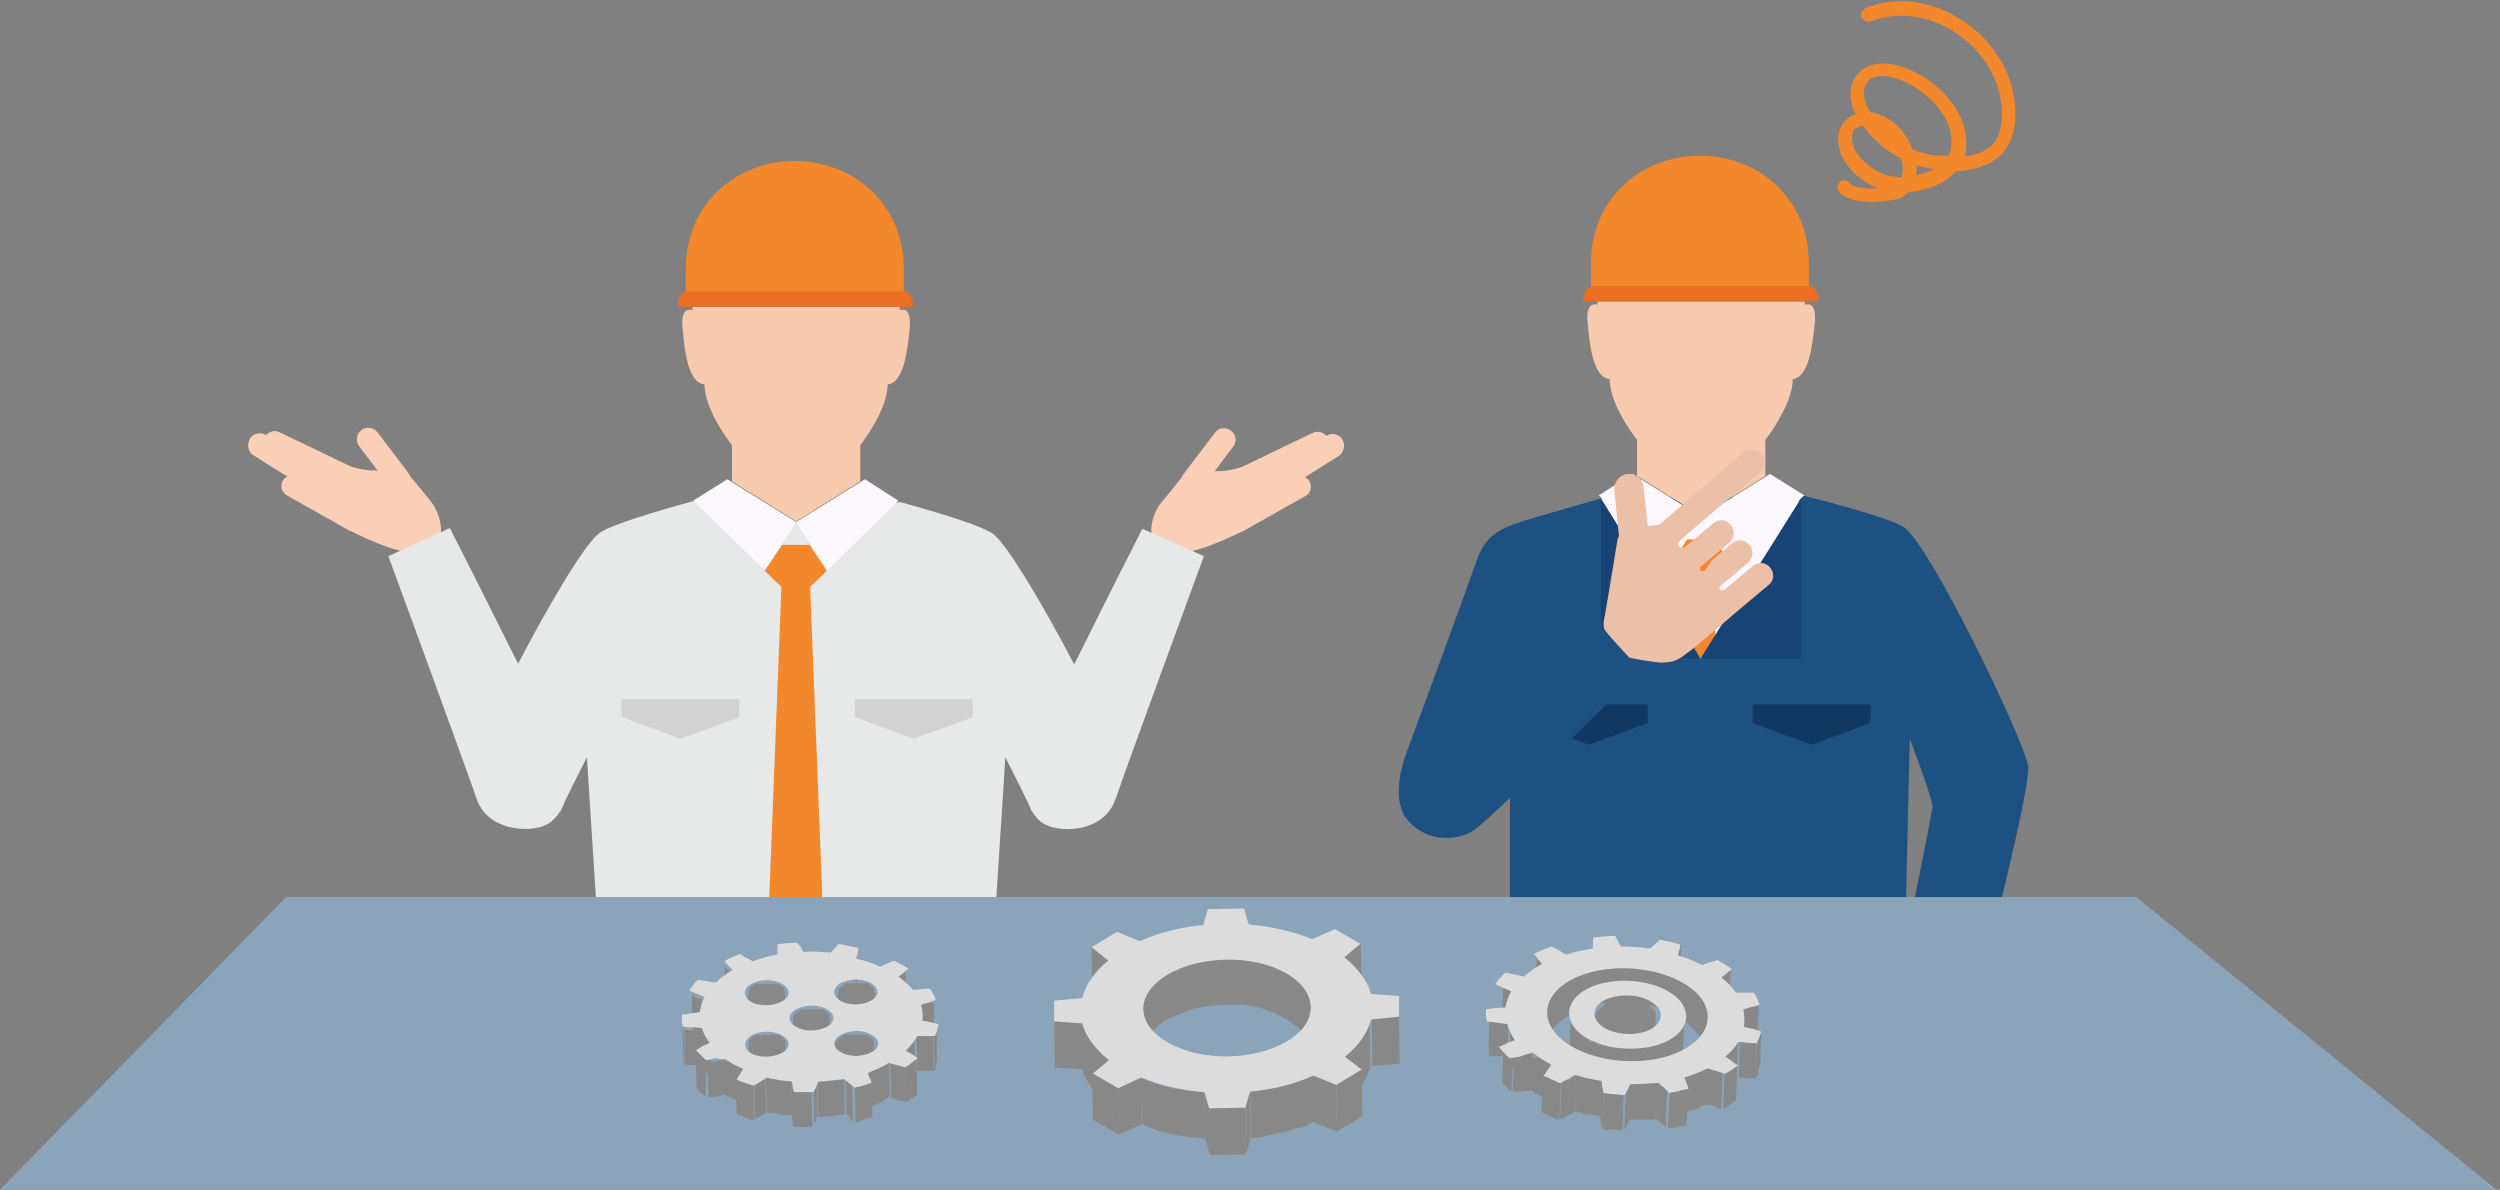 <?xml version="1.0" encoding="utf-8"?>
<!-- Generator: Adobe Illustrator 24.0.1, SVG Export Plug-In . SVG Version: 6.00 Build 0)  -->
<svg version="1.1" id="レイヤー_1" xmlns="http://www.w3.org/2000/svg" xmlns:xlink="http://www.w3.org/1999/xlink" x="0px"
	 y="0px" viewBox="0 0 374 178" style="enable-background:new 0 0 374 178;" xml:space="preserve">
<rect x="0" y="0" width="374" height="178" fill="#808080" stroke="none"/>
<style type="text/css">
	.st0{fill:#FBCFB6;}
	.st1{fill:#E7E9E9;}
	.st2{fill:#D2D2D2;}
	.st3{fill:#F7CAAD;}
	.st4{fill:#EB6F23;}
	.st5{fill:#FDF8FF;}
	.st6{fill:#F2882B;}
	.st7{fill:#1D5182;}
	.st8{fill:#184375;}
	.st9{fill:#113861;}
	.st10{fill:#EBC0A7;}
	.st11{fill:#8BA4B9;}
	.st12{fill:#888888;}
	.st13{fill:#DCDCDC;}
</style>
<g>
	<g>
		<path class="st0" d="M200.8,65.7c-0.5-0.8-1.6-1-2.4-0.5c-0.5-0.6-1.4-0.8-2.1-0.4l-10.4,5c0,0,0,0,0,0c-1.3,0.5-2.8,0.7-4.2,0.7
			l2.8-3.7c0.6-0.8,0.4-1.9-0.4-2.4c-0.8-0.6-1.9-0.4-2.4,0.4l-4.7,6.2c-0.1,0.1-0.2,0.3-0.2,0.4c-1.1,1.4-2.9,3.6-3.4,4.2
			c-0.6,0.9-2.6,5,0.6,6.8c2.6,1.5,9.4-1.7,11.6-2.8c0.1,0,0.2-0.1,0.3-0.1l9.4-5.3c0.8-0.4,1-1.4,0.6-2.2c-0.2-0.3-0.4-0.5-0.7-0.6
			l5.1-3.2C201.1,67.6,201.3,66.5,200.8,65.7z M188.3,74.3C188.3,74.4,188.3,74.4,188.3,74.3L188.3,74.3
			C188.3,74.4,188.3,74.4,188.3,74.3z"/>
		<path class="st0" d="M37.9,68.1l5.1,3.2c-0.3,0.1-0.5,0.3-0.7,0.6c-0.4,0.8-0.2,1.7,0.6,2.2l9.4,5.3c0.1,0.1,0.2,0.1,0.3,0.1
			c2.2,1.1,8.9,4.4,11.6,2.8c3.2-1.9,1.2-5.9,0.6-6.8c-0.4-0.6-2.2-2.8-3.4-4.2c-0.1-0.1-0.1-0.3-0.2-0.4l-4.7-6.2
			c-0.6-0.8-1.7-0.9-2.4-0.4c-0.8,0.6-0.9,1.7-0.4,2.4l2.8,3.7c-1.4,0-2.9-0.2-4.2-0.7c0,0,0,0,0,0l-10.4-5
			c-0.7-0.4-1.6-0.2-2.1,0.4c-0.8-0.5-1.9-0.3-2.4,0.5C36.9,66.5,37.1,67.6,37.9,68.1z M49.9,74.4L49.9,74.4
			C49.9,74.4,49.9,74.4,49.9,74.4C49.9,74.4,49.9,74.4,49.9,74.4z"/>
		<path class="st1" d="M170.9,79.1c0,0-5.4,10.6-10.2,20.3c-4.5-8.6-9.9-17.8-12.1-19.5c-2-1.6-14-4.8-14-4.8l-15.5,3.1L103.6,75
			c0,0-12,3.2-14,4.8c-2.3,1.8-7.6,10.9-12.1,19.5c-4.8-9.7-10.2-20.3-10.2-20.3l-9.2,4.2c0,0,12,32.7,13.2,36.3
			c1.7,4.9,8,5.1,10.4,3.9c0.8-0.4,1.5-1.1,2.1-2c0,0,0.1,0,0.1-0.1c0-0.1,0.1-0.2,0.1-0.3c0.2-0.3,0.3-0.6,0.4-0.9
			c1.2-2.5,3.4-6.8,3.4-6.8l1.8,28h29.5h0h29.5l1.8-28c0,0,2.2,4.3,3.4,6.8c0.1,0.3,0.3,0.6,0.4,0.9c0,0.1,0.1,0.2,0.1,0.3
			c0,0,0,0,0.1,0.1c0.6,0.9,1.3,1.7,2.1,2c2.4,1.2,8.7,1.1,10.4-3.9c1.2-3.6,13.2-36.3,13.2-36.3L170.9,79.1z"/>
		<polygon class="st2" points="145.5,104.6 136.7,104.6 136.7,104.6 127.9,104.6 127.9,107.3 136.7,110.5 136.7,110.5 136.7,110.5 
			136.7,110.5 136.7,110.5 145.5,107.3 		"/>
		<polygon class="st2" points="110.6,104.6 101.8,104.6 101.8,104.6 93,104.6 93,107.3 101.8,110.5 101.8,110.5 101.8,110.5 
			101.8,110.5 101.8,110.5 110.6,107.3 		"/>
		<path class="st3" d="M134.6,46.4v-0.5h-15.5h0h-15.5v0.5c0,0-1.8-0.8-1.5,2.6c0.3,3.4,0.8,8.3,3.3,8.5c0,4,4.1,9.1,4.1,9.1v5.4
			l9.6,6v0h0l0,0v0l9.6-6v-5.4c0,0,4.1-5.2,4.1-9.1c2.4-0.2,3-5.2,3.3-8.5C136.4,45.6,134.6,46.4,134.6,46.4z"/>
		<path class="st4" d="M135,43.5h-16h0h-16c-0.9,0-1.6,0.9-1.6,2.1c0,0.1,0,0.2,0,0.3H119h0h17.6c0-0.1,0-0.2,0-0.3
			C136.6,44.5,135.9,43.5,135,43.5z"/>
		<polygon class="st5" points="119.1,78.1 114.4,85.3 103.7,74.9 108.8,71.7 		"/>
		<polygon class="st5" points="119.1,78.1 123.8,85.3 134.4,74.9 129.4,71.7 		"/>
		<polygon class="st6" points="121.1,81.5 119.6,81.5 119,81.5 117,81.5 114.4,85.4 116.9,87.8 114.8,141.4 123.3,141.4 121.2,87.8 
			123.7,85.4 		"/>
		<path class="st6" d="M135.2,43.6v-3.4c0-9.5-7.3-16.1-16.3-16.1c-9,0-16.3,6.6-16.3,16.1v3.4H135.2z"/>
	</g>
	<g>
		<path class="st7" d="M270,74.2c0,0,13,3.2,15,4.8c4.1,3.3,17.4,30.9,18.4,35.5c0.5,2.7-5.5,26.1-5.5,26.1h-12.7
			c0,0,3.8-18.8,3.9-19.9c0.1-1-3.4-10.2-3.4-10.2l-0.7,30.1h-59.1v-27.9l-16,1.3c0,0,9.6-26,10.8-29.6c1.3-3.8,2.8-4.9,6.1-6.1
			c3-1,12.6-3.7,12.6-3.7L270,74.2z"/>
		<polygon class="st5" points="269.2,74.5 269.1,75.9 256.8,97.7 254.9,98.3 254.3,98.5 239.5,74.6 242.3,74.1 254.6,77.4 256,77.9 
					"/>
		<path class="st3" d="M270,45.6v-0.5h-15.5h0H239v0.5c0,0-1.8-0.8-1.5,2.6c0.3,3.3,0.8,8.3,3.3,8.5c0,4,4.1,9.1,4.1,9.1v5.4l9.6,6
			v0l0,0l0,0v0l9.6-6v-5.4c0,0,4.1-5.2,4.1-9.1c2.4-0.2,3-5.2,3.3-8.5C271.8,44.8,270,45.6,270,45.6z"/>
		<path class="st4" d="M270.5,42.7h-16h0h-16c-0.9,0-1.6,0.9-1.6,2.1c0,0.1,0,0.2,0,0.3h17.6h0H272c0-0.1,0-0.2,0-0.3
			C272.1,43.7,271.3,42.7,270.5,42.7z"/>
		<polygon class="st5" points="254.5,77.3 249.8,84.5 239.2,74.1 244.2,70.9 		"/>
		<polygon class="st5" points="254.5,77.3 259.2,84.5 269.9,74.1 264.8,70.9 		"/>
		<polygon class="st6" points="256.5,80.7 255,80.7 254.5,80.7 252.4,80.7 249.8,84.6 252.3,87 252.3,95.4 254.4,98.5 254.5,98.4 
			254.5,98.5 256.6,95.4 256.6,87 259.1,84.6 		"/>
		<polygon class="st8" points="254.4,98.5 239.5,98.5 239.5,74.6 		"/>
		<polygon class="st8" points="254.4,98.5 269.4,98.5 269.4,74.6 		"/>
		<polygon class="st9" points="246.5,105.4 237.7,105.4 237.7,105.4 228.9,105.4 228.9,108.2 237.7,111.4 237.7,111.4 237.7,111.4 
			237.7,111.4 237.7,111.4 246.5,108.2 		"/>
		<polygon class="st9" points="279.8,105.4 271,105.4 271,105.4 262.2,105.4 262.2,108.2 271,111.4 271,111.4 271,111.4 271,111.4 
			271,111.4 279.8,108.2 		"/>
		<path class="st10" d="M243.2,98.3c0,0-3-3.8-3.2-4.2c-0.2-0.4-0.1-1.2,0.1-2.1c0.2-1,1.9-11.4,1.9-11.4s0.1-0.2,0.2-0.4
			c0,0,0,0,0,0l-0.7-6.9c-0.1-1.2,0.8-2.3,2-2.4c1.2-0.1,2.3,0.7,2.4,2l0.6,5.8c0.3,0,1.1-0.1,1.7-0.2l12.6-10.8
			c0.8-0.7,2-0.6,2.7,0.2c0.7,0.8,0.6,2-0.2,2.7l-10.4,8.9c0,0,0,0,0,0l-1.6,1.4c-0.3,0.2-0.3,0.6-0.1,0.9c0.2,0.2,0.6,0.2,0.8,0.1
			l0,0l4.3-3.6c0.8-0.7,2-0.6,2.6,0.2c0.7,0.8,0.6,2-0.2,2.7l-4.3,3.6l0,0c-0.1,0.2-0.1,0.4,0,0.5c0.1,0.1,0.3,0.2,0.5,0.1l0,0l0,0
			c0,0,0,0,0.1,0L256,84c0,0,0,0,0-0.1l3.1-2.6c0.8-0.7,2-0.6,2.6,0.2c0.7,0.8,0.6,2-0.2,2.7l-3.1,2.6c0,0,0,0,0,0l-1.1,0.9
			c0,0,0,0,0,0l0,0l0,0c-0.1,0.2-0.1,0.4,0,0.5c0.1,0.1,0.3,0.2,0.5,0.1h0l0,0c0,0,0.1,0,0.1,0l1.1-0.9c0,0,0,0,0.1-0.1l3.1-2.6
			c0.8-0.7,2-0.6,2.6,0.2c0.7,0.8,0.6,2-0.2,2.6l-4.3,3.6l0,0c0,0-6.6,5.7-7.9,6.6c-1.4,1.1-2.2,1.4-3.5,1.4
			C248.3,99.3,243.2,98.3,243.2,98.3z"/>
		<path class="st6" d="M270.6,42.8v-3.4c0-9.5-7.3-16.1-16.3-16.1c-9,0-16.3,6.6-16.3,16.1v3.4H270.6z"/>
		<path class="st7" d="M237.8,91.9l7.7,8.4c0,0-22.1,21.9-25,23.9c-2,1.4-6.8,2.2-10-1.6c-2.8-3.5-0.1-10.7,0.6-10.5
			c0.7,0.2,10.5-8.5,10.5-8.5L237.8,91.9z"/>
		<path class="st6" d="M280,30.2c-2.1,0-4.3-0.5-5-1.7c-0.3-0.5-0.1-1.1,0.4-1.4c0.5-0.3,1.1-0.1,1.4,0.4c0.3,0.5,2.4,0.8,4.3,0.7
			c-3.4-1.2-5.5-4.1-5.8-5.5c-1-3.2,0.6-5.1,2.3-5.6c-1.1-2.1-1.2-4.9,0.9-6.6c1.9-1.5,5.2-1.3,8.6,0.6c3.9,2.2,7.6,6.5,7,11.3
			c0,0.3-0.1,0.7-0.2,1c1.8-0.2,3.1-0.8,4-1.6c1.1-1,1.6-2.6,1.6-4.8c0-4.6-2.6-9.2-6.8-12c-4-2.7-8.7-3.4-12.8-1.8
			c-0.5,0.2-1.1-0.1-1.4-0.6c-0.2-0.5,0.1-1.2,0.6-1.4c4.8-1.9,10.1-1.1,14.7,2c4.8,3.2,7.7,8.5,7.7,13.8c0,2.7-0.8,4.9-2.3,6.3
			c-1.5,1.4-3.7,2.2-6.6,2.3c-1.2,1.5-3.4,2.7-7.2,3.2c-0.4,0.4-0.8,0.7-1.2,0.9C283.4,29.9,281.7,30.2,280,30.2L280,30.2z
			 M278.7,18.8c-0.2,0-0.3,0.1-0.5,0.1c-1.5,0.5-1.2,2.1-0.9,3.1c0.3,1,2.9,4.5,7,4.5c0,0,0.1,0,0.1,0c0.3-0.6,0.4-1.4,0-2.8
			C282.2,22.6,280.2,20.9,278.7,18.8L278.7,18.8z M286.7,24.7c0.1,0.6,0,1.1-0.1,1.5c1.1-0.2,2-0.5,2.8-0.9
			C288.5,25.2,287.6,25,286.7,24.7L286.7,24.7z M286.1,22.3c1.4,0.6,2.8,1,4.3,1c0.4,0,0.8,0,1.1,0c0.2-0.4,0.4-0.9,0.4-1.4
			c0.5-3.8-2.8-7.4-6-9.2c-2.6-1.4-5-1.7-6.2-0.8c-1.4,1.2-0.8,3.3-0.2,4.4c0.1,0.2,0.2,0.3,0.3,0.5C282.2,17.1,284.9,19,286.1,22.3
			L286.1,22.3z"/>
	</g>
	<polygon class="st11" points="373.5,178 0,178 42.8,134.2 319.6,134.2 	"/>
	<g>
		<polygon class="st12" points="165.8,143.5 163.3,141.6 163.4,148.6 165.9,150.5 		"/>
		<polygon class="st12" points="203.7,148.1 203.6,141.1 201.2,143.1 201.3,150.1 		"/>
		<path class="st12" d="M170.5,150.6l0.6,7.3c0-0.1,0-0.2,0-0.4c0,0,0-0.1,0-0.1c0-0.1,0-0.2,0-0.3c0-0.1,0-0.1,0-0.2
			c0,0,0-0.1,0-0.1c0-0.1,0-0.2,0.1-0.2c0,0,0-0.1,0-0.1c0,0,0,0,0,0c0-0.1,0.1-0.3,0.1-0.4c0,0,0-0.1,0.1-0.1
			c0-0.1,0.1-0.2,0.1-0.3c0,0,0-0.1,0.1-0.1c0-0.1,0.1-0.1,0.1-0.2c0-0.1,0.1-0.1,0.1-0.2c0-0.1,0.1-0.1,0.1-0.2
			c0-0.1,0.1-0.1,0.1-0.2c0,0,0.1-0.1,0.1-0.1c0-0.1,0.1-0.1,0.1-0.2c0,0,0.1-0.1,0.1-0.1c0.1-0.1,0.1-0.1,0.2-0.2
			c0,0,0.1-0.1,0.1-0.1c0.1-0.1,0.1-0.1,0.2-0.2c0,0,0.1-0.1,0.1-0.1c0.1-0.1,0.2-0.2,0.3-0.3l0,0l0,0c0.1-0.1,0.2-0.2,0.4-0.3
			c0,0,0.1-0.1,0.1-0.1c0.1-0.1,0.2-0.1,0.3-0.2c0,0,0.1-0.1,0.1-0.1c0.1-0.1,0.2-0.2,0.4-0.2c0.1-0.1,0.3-0.2,0.4-0.2c0,0,0,0,0,0
			c0.1-0.1,0.3-0.2,0.4-0.2c0,0,0.1,0,0.2-0.1c0.1,0,0.2-0.1,0.3-0.1c0.1,0,0.1-0.1,0.2-0.1c0.1,0,0.2-0.1,0.3-0.1
			c0.1,0,0.1-0.1,0.2-0.1c0.1,0,0.2-0.1,0.3-0.1c0.1,0,0.2-0.1,0.2-0.1c0.1,0,0.2-0.1,0.3-0.1c0.1,0,0.2-0.1,0.2-0.1
			c0.1,0,0.2-0.1,0.3-0.1c0.1,0,0.1,0,0.2-0.1c0.1,0,0.2-0.1,0.3-0.1c0.1,0,0.1,0,0.2-0.1c0.1,0,0.3-0.1,0.4-0.1c0.1,0,0.1,0,0.2,0
			c0.2,0,0.4-0.1,0.5-0.1c0,0,0.1,0,0.1,0c0.2,0,0.3-0.1,0.5-0.1c0.2,0,0.4-0.1,0.6-0.1c0.3,0,0.6-0.1,0.9-0.1c0.1,0,0.1,0,0.2,0
			c0.4,0,0.7,0,1.1-0.1c0,0,0.1,0,0.1,0c0.3,0,0.5,0,0.8,0c0.1,0,0.2,0,0.3,0c0.1,0,0.2,0,0.3,0c0.1,0,0.3,0,0.4,0
			c0.1,0,0.1,0,0.1,0c0.2,0,0.4,0,0.5,0c0,0,0.1,0,0.1,0c0.1,0,0.3,0,0.4,0c0.1,0,0.1,0,0.2,0c0.1,0,0.3,0,0.4,0.1
			c0.1,0,0.1,0,0.2,0c0.2,0,0.3,0.1,0.5,0.1c0,0,0,0,0,0c0.2,0,0.4,0.1,0.5,0.1c0.1,0,0.1,0,0.2,0c0.1,0,0.2,0.1,0.4,0.1
			c0.1,0,0.1,0,0.2,0.1c0.1,0,0.2,0.1,0.3,0.1c0.1,0,0.1,0,0.2,0.1c0.1,0,0.2,0.1,0.3,0.1c0.1,0,0.1,0,0.2,0.1
			c0.1,0,0.3,0.1,0.4,0.1c0,0,0,0,0.1,0c0.2,0.1,0.3,0.1,0.5,0.2c0,0,0.1,0,0.1,0.1c0.1,0,0.2,0.1,0.3,0.1c0.1,0,0.1,0,0.2,0.1
			c0.1,0,0.2,0.1,0.3,0.1c0,0,0.1,0,0.1,0.1c0.1,0.1,0.3,0.1,0.4,0.2c0.1,0.1,0.3,0.2,0.4,0.2c0,0,0.1,0.1,0.1,0.1
			c0.1,0.1,0.2,0.1,0.3,0.2c0,0,0.1,0.1,0.2,0.1c0.1,0.1,0.1,0.1,0.2,0.2c0.1,0,0.1,0.1,0.2,0.1c0.1,0.1,0.1,0.1,0.2,0.2
			c0.1,0,0.1,0.1,0.2,0.1c0.1,0,0.1,0.1,0.2,0.1c0.1,0.1,0.1,0.1,0.2,0.2c0,0,0.1,0.1,0.1,0.1c0.1,0.1,0.1,0.1,0.2,0.2
			c0,0,0.1,0.1,0.1,0.1c0.1,0.1,0.2,0.3,0.3,0.4c0.1,0.1,0.1,0.2,0.2,0.3c0,0,0,0,0,0c0.1,0.1,0.1,0.2,0.2,0.3
			c0.1,0.1,0.1,0.3,0.2,0.4c0,0,0,0.1,0,0.1c0.1,0.1,0.1,0.3,0.1,0.4c0,0,0,0,0,0c0,0.2,0.1,0.3,0.1,0.5c0,0,0,0.1,0,0.1
			c0,0.2,0,0.3,0,0.5c1.8-6,1.6-14.6-13.2-14.3C177.6,143.4,170.5,145.8,170.5,150.6z"/>
		<polygon class="st12" points="162,160 161.9,153 157.7,152.6 157.8,159.7 		"/>
		<polygon class="st12" points="209.4,159.1 209.3,152.1 205.2,152.5 205.3,159.5 		"/>
		<path class="st12" d="M165.7,165.2c0.1,0.1,0.2,0.1,0.3,0.2l-0.1-7c-0.2-0.2-0.4-0.3-0.6-0.5c-0.1-0.1-0.1-0.1-0.2-0.2
			c-0.2-0.2-0.4-0.4-0.6-0.5c0,0,0,0-0.1-0.1c-0.2-0.2-0.4-0.4-0.6-0.7c0,0,0,0,0,0c-0.2-0.2-0.3-0.4-0.5-0.6c0,0,0-0.1-0.1-0.1
			c-0.1-0.2-0.3-0.4-0.4-0.6c0-0.1-0.1-0.1-0.1-0.2c-0.1-0.2-0.2-0.4-0.3-0.5c0,0,0-0.1-0.1-0.1c-0.1-0.2-0.2-0.4-0.3-0.6
			c0,0,0-0.1,0-0.1c-0.1-0.2-0.2-0.4-0.2-0.7l0.1,7c0.1,0.2,0.1,0.4,0.2,0.7c0,0,0,0.1,0,0.1c0.1,0.2,0.2,0.4,0.3,0.6
			c0,0,0,0.1,0.1,0.1c0,0.1,0.1,0.2,0.1,0.2c0.1,0.1,0.1,0.2,0.2,0.3c0,0.1,0.1,0.1,0.1,0.2c0.1,0.2,0.2,0.4,0.4,0.6c0,0,0,0,0,0.1
			c0,0,0,0.1,0.1,0.1c0.2,0.2,0.3,0.4,0.5,0.6c0,0,0,0,0,0c0,0,0,0,0,0c0.2,0.2,0.4,0.4,0.6,0.6c0,0,0,0,0,0c0,0,0.1,0,0.1,0.1
			c0.2,0.2,0.3,0.3,0.5,0.5c0,0,0,0,0.1,0.1c0.1,0.1,0.1,0.1,0.2,0.2C165.5,165.1,165.6,165.2,165.7,165.2z"/>
		<path class="st12" d="M204.9,153.3c0,0.1,0,0.1-0.1,0.2c0,0.1-0.1,0.2-0.1,0.2c0,0.1,0,0.1-0.1,0.2c0,0.1-0.1,0.1-0.1,0.2
			c0,0.1-0.1,0.1-0.1,0.2c0,0.1-0.1,0.1-0.1,0.2c0,0-0.1,0.1-0.1,0.1c-0.1,0.2-0.2,0.4-0.3,0.5c0,0,0,0.1-0.1,0.1
			c-0.1,0.2-0.2,0.3-0.3,0.5c0,0,0,0,0,0c-0.1,0.2-0.2,0.3-0.4,0.5c0,0-0.1,0.1-0.1,0.1c-0.1,0.1-0.2,0.3-0.4,0.4c0,0,0,0,0,0
			c-0.1,0.1-0.3,0.3-0.4,0.4c0,0-0.1,0.1-0.1,0.1c-0.1,0.1-0.2,0.2-0.3,0.3c0,0-0.1,0.1-0.1,0.1c-0.1,0.1-0.3,0.2-0.4,0.4l0.1,7
			c0.2-0.1,0.3-0.2,0.4-0.4c0,0,0,0,0,0c0,0,0,0,0.1-0.1c0.1-0.1,0.2-0.2,0.3-0.3c0,0,0.1,0,0.1-0.1c0,0,0,0,0,0
			c0.1-0.1,0.3-0.3,0.4-0.4c0,0,0,0,0,0c0,0,0,0,0,0c0.1-0.1,0.2-0.3,0.4-0.4c0,0,0,0,0.1-0.1c0,0,0,0,0-0.1
			c0.1-0.2,0.3-0.3,0.4-0.5c0,0,0,0,0,0c0,0,0,0,0,0c0.1-0.2,0.2-0.3,0.3-0.5c0,0,0,0,0-0.1c0,0,0,0,0,0c0.1-0.2,0.2-0.4,0.3-0.5
			c0,0,0,0,0,0c0,0,0-0.1,0.1-0.1c0-0.1,0.1-0.1,0.1-0.2c0-0.1,0.1-0.1,0.1-0.2c0-0.1,0.1-0.1,0.1-0.2c0,0,0,0,0-0.1
			c0,0,0-0.1,0-0.1c0-0.1,0.1-0.2,0.1-0.2c0-0.1,0-0.1,0.1-0.2c0-0.1,0.1-0.2,0.1-0.2c0,0,0-0.1,0-0.1c0,0,0,0,0,0
			c0-0.1,0.1-0.3,0.1-0.4l-0.1-7c0,0.1-0.1,0.3-0.1,0.4c0,0,0,0.1-0.1,0.1C205,153.2,204.9,153.3,204.9,153.3z"/>
		<polygon class="st12" points="167.3,162.6 163.4,160.5 163.5,167.5 167.4,169.7 		"/>
		<polygon class="st12" points="170.8,168.2 170.7,161.2 167.3,162.6 167.4,169.7 		"/>
		<polygon class="st12" points="203.8,167 203.7,160 199.9,162.3 200,169.3 		"/>
		<polygon class="st12" points="200,169.3 199.9,162.3 196.5,160.9 196.6,167.9 		"/>
		<path class="st12" d="M170.9,168.2c0.2,0.1,0.5,0.2,0.7,0.3c0.1,0,0.1,0,0.2,0.1c0.1,0,0.2,0.1,0.2,0.1c0.1,0,0.2,0.1,0.3,0.1
			c0.2,0.1,0.3,0.1,0.5,0.2c0.1,0,0.1,0,0.2,0.1c0,0,0.1,0,0.1,0c0.3,0.1,0.5,0.2,0.8,0.2c0,0,0.1,0,0.1,0c0.1,0,0.2,0,0.3,0.1
			c0.1,0,0.3,0.1,0.4,0.1c0.1,0,0.3,0.1,0.4,0.1c0.1,0,0.2,0,0.3,0.1c0.1,0,0.1,0,0.2,0c0.3,0.1,0.6,0.1,0.8,0.2c0,0,0.1,0,0.1,0
			c0.1,0,0.1,0,0.2,0c0.2,0,0.4,0.1,0.6,0.1c0.1,0,0.3,0,0.4,0.1c0.1,0,0.2,0,0.2,0c0.1,0,0.1,0,0.2,0c0.3,0,0.5,0.1,0.8,0.1
			c0,0,0.1,0,0.1,0c0.1,0,0.1,0,0.2,0c0.2,0,0.3,0,0.5,0.1c0.2,0,0.4,0,0.6,0.1l-0.1-7c-0.4,0-0.8-0.1-1.1-0.1c-0.1,0-0.1,0-0.2,0
			c-0.4,0-0.7-0.1-1.1-0.1c-0.1,0-0.2,0-0.2,0c-0.3-0.1-0.6-0.1-1-0.2c-0.1,0-0.1,0-0.2,0c-0.4-0.1-0.7-0.1-1.1-0.2
			c-0.1,0-0.2,0-0.3-0.1c-0.3-0.1-0.6-0.1-0.9-0.2c-0.1,0-0.2,0-0.3-0.1c-0.3-0.1-0.7-0.2-1-0.3c-0.1,0-0.1,0-0.2-0.1
			c-0.3-0.1-0.6-0.2-0.9-0.3c-0.1,0-0.2-0.1-0.2-0.1c-0.3-0.1-0.7-0.3-1-0.4L170.9,168.2C170.8,168.2,170.8,168.2,170.9,168.2z"/>
		<path class="st12" d="M194.3,161.8C194.2,161.8,194.2,161.8,194.3,161.8c-0.4,0.1-0.7,0.2-1,0.3c-0.1,0-0.2,0.1-0.3,0.1
			c-0.3,0.1-0.5,0.1-0.8,0.2c-0.1,0-0.2,0.1-0.3,0.1c-0.4,0.1-0.7,0.2-1.1,0.2c0,0-0.1,0-0.1,0c-0.3,0.1-0.7,0.1-1,0.2
			c-0.1,0-0.2,0-0.3,0.1c-0.3,0-0.5,0.1-0.8,0.1c-0.1,0-0.3,0-0.4,0.1c-0.4,0-0.7,0.1-1.1,0.1l0.1,7c0.3,0,0.6-0.1,0.9-0.1
			c0.1,0,0.1,0,0.2,0c0.1,0,0.3,0,0.4-0.1c0.1,0,0.3,0,0.4-0.1c0.1,0,0.2,0,0.4-0.1c0.1,0,0.2,0,0.3-0.1c0.1,0,0.2,0,0.2,0
			c0.3,0,0.5-0.1,0.8-0.2c0,0,0.1,0,0.1,0c0,0,0,0,0,0c0.3-0.1,0.6-0.1,0.9-0.2c0.1,0,0.1,0,0.2,0c0.1,0,0.2-0.1,0.3-0.1
			c0.1,0,0.3-0.1,0.4-0.1c0.1,0,0.3-0.1,0.4-0.1c0.1,0,0.2-0.1,0.3-0.1c0.1,0,0.1,0,0.2-0.1c0.3-0.1,0.5-0.2,0.8-0.2
			c0,0,0.1,0,0.1,0c0,0,0,0,0,0c0.3-0.1,0.6-0.2,0.9-0.3c0,0,0.1,0,0.1-0.1c0.1,0,0.2-0.1,0.3-0.1c0.1-0.1,0.3-0.1,0.4-0.2
			c0.2-0.1,0.3-0.1,0.5-0.2l0,0l0,0l-0.1-7c-0.3,0.1-0.6,0.3-0.9,0.4c-0.1,0-0.2,0.1-0.3,0.1C195,161.5,194.6,161.6,194.3,161.8z"/>
		<polygon class="st12" points="180.9,165.8 180.2,163.4 180.3,170.4 181,172.8 		"/>
		<polygon class="st12" points="187.1,170.3 187,163.3 186.3,165.7 186.4,172.7 		"/>
		<polygon class="st12" points="186.4,172.7 186.3,165.7 180.9,165.8 181,172.8 		"/>
		<path class="st13" d="M170.7,161.2c2.9,1.2,6.2,1.9,9.5,2.2l0.7,2.4l5.4-0.1l0.7-2.4c3.4-0.3,6.6-1.1,9.5-2.4l3.4,1.4l3.8-2.3
			l-2.5-1.9c2.1-1.7,3.4-3.6,3.9-5.6l4.2-0.4l0-3.1l-4.2-0.3c-0.5-1.9-1.9-3.8-4-5.5l2.4-2l-3.8-2.2l-3.4,1.5
			c-2.9-1.2-6.2-1.9-9.5-2.2l-0.7-2.4l-5.4,0.1l-0.7,2.4c-3.4,0.3-6.6,1.1-9.5,2.4l-3.4-1.4l-3.8,2.3l2.5,2
			c-2.1,1.7-3.4,3.6-3.9,5.6l-4.2,0.4l0,3.1l4.2,0.3c0.5,1.9,1.9,3.8,4,5.5l-2.4,2l3.8,2.2L170.7,161.2z M174.7,145.8
			c4.9-2.9,12.8-3,17.7-0.2c4.9,2.8,4.9,7.4,0.1,10.2c-4.9,2.9-12.8,3-17.7,0.2C169.8,153.2,169.8,148.7,174.7,145.8z"/>
	</g>
	<g>
		<path class="st12" d="M251.1,147.6c0-0.1,0-0.1,0.1-0.2c0,0,0,0,0-0.1c0-0.1,0-0.1,0-0.2c0,0,0,0,0,0c0,0,0,0,0,0
			c0-0.1,0-0.1,0-0.1c0-0.2,0.1-0.3,0.1-0.3l0.2-5.5c0,0,0,0.1-0.1,0.3c0,0,0,0.1,0,0.1c0,0,0,0,0,0c0,0,0,0.1,0,0.2c0,0,0,0,0,0.1
			c0,0.1,0,0.1-0.1,0.2c-0.1,0.3-0.2,0.5-0.2,0.7l-0.2,5.5C250.9,148.1,251,147.8,251.1,147.6z"/>
		<path class="st12" d="M230.8,149.2C230.8,149.2,230.8,149.3,230.8,149.2C230.8,149.3,230.8,149.3,230.8,149.2
			C230.8,149.3,230.9,149.3,230.8,149.2c0.1,0.1,0.1,0.1,0.1,0.1c0,0,0,0,0,0c0,0,0,0,0.1,0.1c0,0,0,0,0,0c0,0,0,0,0,0.1l0.2-5.5
			c-0.4-0.5-0.9-1.1-1.3-1.5v0v0l-0.2,5.5c0,0,0,0,0,0c0,0,0,0,0,0c0,0,0,0,0,0c0,0,0,0,0,0c0,0,0,0,0.1,0.1c0,0,0,0,0,0
			c0,0,0,0,0.1,0.1c0,0,0,0,0,0c0,0,0,0.1,0.1,0.1c0,0,0,0,0,0c0,0,0.1,0.1,0.1,0.1c0,0,0,0,0,0c0,0,0.1,0.1,0.1,0.1c0,0,0,0,0,0
			c0,0,0.1,0.1,0.1,0.1c0.1,0.1,0.1,0.2,0.2,0.2c0,0,0,0,0,0C230.7,149.1,230.7,149.2,230.8,149.2z"/>
		<path class="st12" d="M258,145.9C258,145.9,258,145.9,258,145.9c-0.1,0-0.1,0.1-0.2,0.1c0,0,0,0,0,0c0,0-0.1,0.1-0.1,0.1l-0.2,5.5
			c0,0,0.1-0.1,0.1-0.1c0,0,0,0,0,0c0,0,0,0,0,0c0,0,0.1-0.1,0.1-0.1c0,0,0,0,0,0c0.1,0,0.1-0.1,0.2-0.1c0,0,0,0,0,0
			c0.1,0,0.1-0.1,0.2-0.1c0.1-0.1,0.2-0.1,0.2-0.2c0,0,0,0,0,0c0,0,0,0,0,0c0,0,0,0,0,0c0,0,0.1,0,0.1-0.1c0,0,0,0,0,0
			c0.1-0.1,0.2-0.1,0.2-0.2c0,0,0,0,0,0c0,0,0,0,0.1,0c0,0,0,0,0,0c0,0,0,0,0,0c0,0,0,0,0,0c0,0,0,0,0,0l0.2-5.5c0,0,0,0,0,0
			c0,0,0,0,0,0c0,0,0,0,0,0c0,0,0,0,0,0c0,0,0,0-0.1,0c0,0,0,0,0,0c0,0-0.1,0.1-0.1,0.1c0,0,0,0,0,0c0,0-0.1,0.1-0.1,0.1
			c0,0,0,0,0,0c0,0-0.1,0-0.1,0.1c0,0,0,0,0,0c0,0,0,0-0.1,0c-0.1,0.1-0.2,0.1-0.2,0.2c-0.1,0-0.1,0.1-0.2,0.1c0,0,0,0,0,0
			C258.1,145.8,258,145.8,258,145.9z"/>
		<path class="st12" d="M225.2,147.3C225.2,147.3,225.2,147.3,225.2,147.3c-0.1,0-0.1-0.1-0.2-0.1c0,0,0,0,0,0c-0.1,0-0.1,0-0.1-0.1
			c0,0,0,0,0,0c0,0,0,0,0,0c0,0,0,0,0,0c0,0,0,0,0,0c0,0,0,0,0,0c0,0,0,0,0,0c0,0,0,0,0,0c0,0,0,0,0,0c0,0,0,0,0,0c0,0,0,0,0,0l0,0
			c0,0,0,0,0,0c0,0,0,0,0,0c0,0,0,0,0,0l-0.2,5.5c0,0,0,0,0,0c0,0,0,0,0,0c0,0,0,0,0,0c0,0,0,0,0,0c0,0,0.1,0,0.1,0c0,0,0,0,0,0
			c0,0,0,0,0,0c0,0,0,0,0,0c0,0,0,0,0,0c0,0,0,0,0,0c0,0,0,0,0.1,0c0,0,0,0,0,0c0,0,0,0,0.1,0c0,0,0,0,0,0c0,0,0.1,0,0.1,0.1
			c0,0,0,0,0,0c0,0,0.1,0,0.2,0.1c0,0,0,0,0,0c0.1,0,0.1,0.1,0.2,0.1c0,0,0,0,0,0c0.1,0,0.1,0.1,0.2,0.1c0.1,0,0.1,0.1,0.2,0.1
			c0,0,0,0,0.1,0c0,0,0.1,0,0.1,0.1c0,0,0,0,0,0c0,0,0.1,0,0.1,0c0,0,0,0,0,0c0.1,0,0.1,0,0.1,0.1c0,0,0,0,0,0c0,0,0.1,0,0.1,0.1
			c0,0,0,0,0,0c0,0,0.1,0,0.1,0.1c0,0,0,0,0,0c0.1,0,0.1,0.1,0.2,0.1l0.2-5.5c0,0-0.1,0-0.1,0c0,0,0,0-0.1,0c0,0,0,0,0,0
			c0,0-0.1,0-0.1,0c0,0,0,0,0,0c0,0-0.1,0-0.1,0c0,0,0,0,0,0c0,0-0.1,0-0.1-0.1c0,0,0,0,0,0c0,0-0.1,0-0.1-0.1c0,0-0.1,0-0.1-0.1
			c0,0,0,0-0.1,0c-0.1,0-0.1-0.1-0.2-0.1c-0.1,0-0.1-0.1-0.2-0.1c0,0,0,0,0,0C225.3,147.4,225.2,147.4,225.2,147.3z"/>
		<path class="st12" d="M261.4,150.6c-0.1,0-0.2,0-0.3,0.1c0,0,0,0-0.1,0c-0.1,0-0.1,0-0.2,0l-0.2,5.5c0.1,0,0.1,0,0.2,0
			c0,0,0,0,0,0c0.1,0,0.2,0,0.3-0.1c0,0,0,0,0,0c0.1,0,0.1,0,0.2,0c0,0,0,0,0,0c0.1,0,0.3-0.1,0.4-0.1c0.1,0,0.2,0,0.3-0.1
			c0,0,0.1,0,0.1,0c0.1,0,0.1,0,0.2,0c0,0,0.1,0,0.1,0c0.1,0,0.1,0,0.1,0c0,0,0.1,0,0.1,0c0,0,0.1,0,0.1,0c0,0,0,0,0,0c0,0,0,0,0,0
			c0,0,0,0,0,0c0,0,0.1,0,0.1,0c0,0,0,0,0,0c0,0,0,0,0.1,0c0,0,0,0,0,0c0,0,0,0,0,0l0.2-5.5c0,0,0,0,0,0c0,0,0,0,0,0c0,0,0,0-0.1,0
			c0,0,0,0,0,0c0,0-0.1,0-0.1,0c0,0,0,0,0,0c0,0,0,0-0.1,0c0,0-0.1,0-0.1,0c0,0-0.1,0-0.1,0c0,0-0.1,0-0.1,0c0,0-0.1,0-0.1,0
			c-0.1,0-0.1,0-0.2,0c0,0-0.1,0-0.1,0c-0.1,0-0.2,0-0.3,0.1c-0.1,0-0.3,0.1-0.4,0.1C261.6,150.6,261.5,150.6,261.4,150.6
			C261.4,150.6,261.4,150.6,261.4,150.6z"/>
		<path class="st12" d="M231,151.2l0.2,5.5c0-0.1,0-0.2,0-0.4c0,0,0-0.1,0-0.1c0-0.1,0-0.2,0-0.2c0-0.1,0-0.1,0-0.2c0,0,0-0.1,0-0.1
			c0-0.1,0.1-0.2,0.1-0.2c0,0,0-0.1,0-0.1c0,0,0,0,0,0c0-0.1,0.1-0.2,0.2-0.4c0,0,0-0.1,0.1-0.1c0-0.1,0.1-0.2,0.1-0.2
			c0,0,0.1-0.1,0.1-0.1c0-0.1,0.1-0.1,0.1-0.2c0,0,0.1-0.1,0.1-0.1c0,0,0.1-0.1,0.1-0.1c0-0.1,0.1-0.1,0.1-0.2c0,0,0.1-0.1,0.1-0.1
			c0-0.1,0.1-0.1,0.2-0.2c0,0,0.1-0.1,0.1-0.1c0.1-0.1,0.1-0.1,0.2-0.2c0,0,0.1-0.1,0.1-0.1c0.1-0.1,0.1-0.1,0.2-0.2
			c0,0,0.1-0.1,0.1-0.1c0.2-0.2,0.4-0.3,0.7-0.5c0,0,0.1,0,0.1-0.1c0.1-0.1,0.2-0.1,0.3-0.2c0,0,0.1-0.1,0.1-0.1
			c0.1-0.1,0.2-0.1,0.4-0.2c0.1-0.1,0.3-0.1,0.4-0.2c0,0,0,0,0,0c0.1-0.1,0.3-0.1,0.4-0.2c0.1,0,0.1,0,0.2-0.1
			c0.1,0,0.2-0.1,0.3-0.1c0.1,0,0.1,0,0.2-0.1c0.1,0,0.2-0.1,0.3-0.1c0.1,0,0.1,0,0.2-0.1c0.1,0,0.2-0.1,0.3-0.1
			c0.1,0,0.1,0,0.2-0.1c0.1,0,0.2-0.1,0.3-0.1c0.1,0,0.2,0,0.2-0.1c0.1,0,0.2,0,0.3-0.1c0.1,0,0.1,0,0.2-0.1c0.1,0,0.2,0,0.3-0.1
			c0.1,0,0.1,0,0.2,0c0.1,0,0.2,0,0.4-0.1c0.1,0,0.1,0,0.1,0c0.2,0,0.4-0.1,0.5-0.1c0,0,0.1,0,0.1,0c0.1,0,0.3,0,0.4,0
			c0.2,0,0.4,0,0.6,0c0,0,0,0,0,0c0.3,0,0.6,0,0.8,0c0.1,0,0.1,0,0.2,0c0.1,0,0.2,0,0.3,0c0.1,0,0.2,0,0.3,0c0.1,0,0.2,0,0.3,0
			c0.1,0,0.2,0,0.3,0c0.3,0,0.5,0,0.8,0c0.1,0,0.2,0,0.3,0c0.1,0,0.2,0,0.3,0c0.1,0,0.3,0,0.4,0c0,0,0.1,0,0.1,0
			c0.2,0,0.3,0,0.5,0.1c0,0,0.1,0,0.1,0c0.1,0,0.3,0,0.4,0.1c0.1,0,0.1,0,0.2,0c0.1,0,0.2,0,0.4,0.1c0.1,0,0.1,0,0.2,0
			c0.2,0,0.3,0.1,0.5,0.1c0,0,0,0,0,0c0.2,0,0.3,0.1,0.5,0.1c0.1,0,0.1,0,0.2,0c0.1,0,0.2,0.1,0.3,0.1c0.1,0,0.1,0,0.2,0.1
			c0.1,0,0.2,0.1,0.3,0.1c0.1,0,0.1,0,0.2,0.1c0.1,0,0.2,0.1,0.3,0.1c0.1,0,0.1,0,0.2,0.1c0.1,0.1,0.3,0.1,0.4,0.2c0,0,0,0,0.1,0
			c0.1,0.1,0.3,0.1,0.4,0.2c0,0,0.1,0,0.1,0.1c0.1,0.1,0.2,0.1,0.3,0.2c0,0,0.1,0.1,0.1,0.1c0.1,0.1,0.2,0.1,0.3,0.2
			c0,0,0.1,0.1,0.1,0.1c0.1,0.1,0.3,0.2,0.4,0.2c0.1,0.1,0.3,0.2,0.4,0.3c0,0,0.1,0.1,0.1,0.1c0.1,0.1,0.2,0.1,0.3,0.2
			c0,0,0.1,0.1,0.1,0.1c0.1,0.1,0.1,0.1,0.2,0.2c0,0,0.1,0.1,0.1,0.1c0.1,0.1,0.1,0.1,0.2,0.2c0.1,0,0.1,0.1,0.1,0.1
			c0.1,0.1,0.1,0.1,0.1,0.1c0.1,0.1,0.1,0.1,0.2,0.2c0,0,0.1,0.1,0.1,0.1c0.1,0.1,0.1,0.1,0.2,0.2c0,0,0.1,0.1,0.1,0.1
			c0.1,0.1,0.2,0.3,0.3,0.4c0.1,0.1,0.1,0.2,0.2,0.3l0,0c0.1,0.1,0.1,0.2,0.2,0.3c0,0,0,0,0,0.1c0,0.1,0.1,0.2,0.1,0.2
			c0,0,0,0.1,0,0.1c0,0.1,0,0.1,0.1,0.2c0,0,0,0.1,0,0.1c0,0.1,0.1,0.2,0.1,0.3c0,0,0,0,0,0c0,0.1,0,0.2,0,0.3c0,0,0,0.1,0,0.1
			c0,0.1,0,0.1,0,0.2c0,0,0,0.1,0,0.1c0,0.1,0,0.2,0,0.3c0,0,0,0,0,0l0,0l0,0c1.6-3.4,2.7-13.5-13.2-13.1
			C237.6,144.8,231.2,146.8,231,151.2z"/>
		<path class="st12" d="M238.5,151.6l-0.2,5.5c0-0.1,0-0.2,0-0.3c0,0,0,0,0,0c0-0.1,0-0.1,0.1-0.2c0,0,0,0,0,0
			c0-0.1,0.1-0.2,0.1-0.2c0,0,0,0,0,0c0-0.1,0.1-0.1,0.1-0.2c0,0,0,0,0,0c0.1-0.1,0.1-0.1,0.2-0.2c0,0,0,0,0,0
			c0.1-0.1,0.2-0.1,0.2-0.2c0,0,0,0,0,0c0.1-0.1,0.2-0.1,0.3-0.2c0,0,0,0,0,0c0.1-0.1,0.2-0.1,0.3-0.2c0.1-0.1,0.2-0.1,0.4-0.2
			c0,0,0,0,0,0c0.1-0.1,0.2-0.1,0.4-0.1c0,0,0,0,0,0c0.1,0,0.3-0.1,0.4-0.1c0,0,0,0,0,0c0.1,0,0.3-0.1,0.4-0.1c0,0,0,0,0,0
			c0.1,0,0.3-0.1,0.4-0.1c0,0,0,0,0,0c0.2,0,0.3,0,0.5,0c0,0,0,0,0,0c0.1,0,0.3,0,0.4,0c0.1,0,0.2,0,0.3,0c0.1,0,0.1,0,0.2,0
			c0,0,0.1,0,0.1,0c0.1,0,0.2,0,0.4,0c0,0,0,0,0,0c0.1,0,0.3,0,0.4,0.1c0,0,0,0,0,0c0.1,0,0.3,0.1,0.4,0.1c0,0,0,0,0,0
			c0.1,0,0.3,0.1,0.4,0.1c0,0,0,0,0,0c0.1,0,0.3,0.1,0.4,0.1c0,0,0,0,0,0c0.1,0,0.3,0.1,0.4,0.2c0,0,0,0,0,0
			c0.1,0.1,0.3,0.1,0.4,0.2c0,0,0,0,0,0c0.1,0.1,0.2,0.1,0.4,0.2c0.1,0.1,0.2,0.1,0.3,0.2c0,0,0,0,0,0c0.1,0.1,0.2,0.1,0.3,0.2
			c0,0,0,0,0,0c0.1,0.1,0.1,0.1,0.2,0.2c0,0,0,0,0,0c0.1,0.1,0.1,0.1,0.2,0.2c0,0,0,0,0,0c0.1,0.1,0.1,0.2,0.1,0.3c0,0,0,0,0,0
			c0,0.1,0.1,0.1,0.1,0.2c0,0,0,0.1,0,0.1c0,0.1,0,0.1,0,0.2c0,0,0,0.1,0,0.1c0,0.1,0,0.2,0,0.2l0.2-5.5c0-0.1,0-0.2,0-0.2
			c0,0,0,0,0-0.1c0-0.1,0-0.1,0-0.2c0,0,0-0.1,0-0.1c0-0.1,0-0.1-0.1-0.2c0,0,0,0,0,0c0,0,0,0,0,0c0-0.1-0.1-0.2-0.1-0.2
			c0,0,0,0,0,0c0,0,0,0,0,0c0,0-0.1-0.1-0.1-0.1c0,0,0,0-0.1-0.1c0,0,0,0,0,0c0,0,0,0,0,0c0,0-0.1-0.1-0.1-0.1c0,0,0,0,0,0
			c0,0,0,0,0,0c0,0,0,0,0,0c0,0-0.1-0.1-0.1-0.1c0,0-0.1,0-0.1-0.1c0,0,0,0,0,0c0,0,0,0,0,0c0,0-0.1-0.1-0.1-0.1
			c0,0-0.1-0.1-0.1-0.1c0,0,0,0,0,0c0,0-0.1-0.1-0.1-0.1c0,0-0.1-0.1-0.1-0.1c0,0,0,0-0.1,0c0,0,0,0,0,0c0,0,0,0-0.1,0
			c-0.1,0-0.1-0.1-0.2-0.1c-0.1,0-0.1-0.1-0.2-0.1c0,0,0,0,0,0c0,0,0,0,0,0c0,0-0.1,0-0.2-0.1c-0.1,0-0.1,0-0.2-0.1c0,0,0,0-0.1,0
			c0,0,0,0,0,0c0,0-0.1,0-0.1,0c-0.1,0-0.1,0-0.2-0.1c0,0-0.1,0-0.1,0c0,0,0,0,0,0c0,0,0,0,0,0c-0.1,0-0.1,0-0.2,0
			c-0.1,0-0.1,0-0.2,0c0,0,0,0,0,0c0,0,0,0,0,0c0,0-0.1,0-0.1,0c-0.1,0-0.1,0-0.2,0c0,0-0.1,0-0.1,0c0,0,0,0,0,0c0,0,0,0,0,0
			c-0.1,0-0.1,0-0.2,0c-0.1,0-0.1,0-0.2,0c0,0,0,0,0,0c0,0,0,0,0,0c-0.1,0-0.1,0-0.2,0c-0.1,0-0.1,0-0.2,0c0,0-0.1,0-0.1,0
			c0,0,0,0,0,0c-0.1,0-0.1,0-0.2,0c-0.1,0-0.2,0-0.3,0c0,0,0,0,0,0c-0.1,0-0.2,0-0.4,0c0,0,0,0,0,0c0,0,0,0,0,0c-0.1,0-0.2,0-0.3,0
			c-0.1,0-0.1,0-0.2,0c0,0,0,0,0,0l0,0c-0.1,0-0.1,0-0.2,0c-0.1,0-0.1,0-0.2,0c0,0,0,0,0,0c0,0,0,0,0,0c0,0-0.1,0-0.1,0
			c-0.1,0-0.1,0-0.2,0c0,0,0,0-0.1,0c0,0,0,0,0,0c0,0-0.1,0-0.1,0c-0.1,0-0.1,0-0.2,0.1c0,0-0.1,0-0.1,0c0,0,0,0,0,0c0,0,0,0-0.1,0
			c-0.1,0-0.1,0-0.2,0.1c0,0-0.1,0-0.1,0.1c0,0,0,0,0,0c0,0,0,0,0,0c-0.1,0-0.1,0-0.2,0.1c-0.1,0-0.1,0-0.2,0.1c0,0,0,0,0,0
			c0,0-0.1,0-0.1,0.1c0,0-0.1,0.1-0.1,0.1c0,0-0.1,0-0.1,0.1c0,0,0,0,0,0c0,0,0,0,0,0c0,0-0.1,0.1-0.1,0.1c0,0-0.1,0.1-0.1,0.1
			c0,0,0,0,0,0c0,0,0,0,0,0c0,0-0.1,0-0.1,0.1c0,0-0.1,0.1-0.1,0.1c0,0,0,0-0.1,0.1c0,0,0,0,0,0c0,0,0,0,0,0c0,0-0.1,0.1-0.1,0.1
			c0,0,0,0-0.1,0.1c0,0,0,0,0,0c0,0,0,0,0,0c0,0-0.1,0.1-0.1,0.1c0,0,0,0,0,0.1c0,0,0,0,0,0c0,0,0,0,0,0.1c0,0.1-0.1,0.1-0.1,0.2
			c0,0,0,0,0,0c0,0,0,0,0,0c0,0.1,0,0.1-0.1,0.2c0,0,0,0,0,0c0,0,0,0,0,0C238.5,151.4,238.5,151.5,238.5,151.6z"/>
		<path class="st12" d="M223.1,152.5c0,0,0-0.1-0.1-0.3c0-0.2,0-0.4-0.1-0.6c0-0.2,0-0.5,0-0.6c0,0,0,0,0-0.1l-0.2,5.5
			c0,0,0,0,0,0.1c0,0.2,0,0.4,0,0.6c0,0.2,0,0.5,0.1,0.6c0,0.2,0.1,0.3,0.1,0.3L223.1,152.5z"/>
		<path class="st12" d="M222.8,158C222.8,158,222.8,158,222.8,158C222.8,158,222.9,158,222.8,158c0.1,0,0.1,0,0.1,0
			c0.1,0,0.1,0,0.2,0c0,0,0.1,0,0.1,0c0,0,0,0,0,0c0.1,0,0.1,0,0.2,0c0,0,0,0,0,0c0.1,0,0.1,0,0.2,0c0,0,0,0,0,0c0.1,0,0.2,0,0.3,0
			c0,0,0,0,0,0c0.1,0,0.2,0,0.3,0c0.1,0,0.3,0,0.4,0c0,0,0,0,0,0c0,0,0,0,0,0c0.1,0,0.1,0,0.2,0c0,0,0,0,0,0c0.1,0,0.1,0,0.2,0
			c0,0,0,0,0,0c0.1,0,0.2,0,0.3,0c0,0,0,0,0,0c0,0,0.1,0,0.1,0c0,0,0,0,0,0c0.1,0,0.1,0,0.1,0c0,0,0,0,0,0l0.2-5.5c0,0,0,0,0,0
			c0,0,0,0,0,0c0,0,0,0,0,0c0,0-0.1,0-0.2,0c0,0,0,0,0,0c0,0-0.1,0-0.1,0c0,0,0,0,0,0c0,0-0.1,0-0.1,0c0,0,0,0,0,0
			c-0.1,0-0.2,0-0.4,0c0,0,0,0,0,0c-0.1,0-0.3,0-0.4-0.1c-0.2,0-0.4,0-0.6-0.1l0,0c-0.1,0-0.2,0-0.3,0c0,0,0,0,0,0
			c-0.1,0-0.2,0-0.2,0c-0.1,0-0.1,0-0.2,0c0,0,0,0,0,0c0,0-0.1,0-0.1,0c0,0,0,0,0,0c0,0,0,0,0,0c-0.1,0-0.1,0-0.1,0l0,0l0,0
			L222.8,158z"/>
		<path class="st12" d="M262.8,161c0,0,0-0.1,0.1-0.1c0,0,0-0.1,0.1-0.1c0,0,0,0,0-0.1c0,0,0-0.1,0-0.1c0,0,0,0,0-0.1c0,0,0,0,0,0
			c0,0,0-0.1,0-0.1c0.1-0.3,0.2-0.6,0.2-0.7c0-0.1,0-0.2,0.1-0.2l0.2-5.5c0,0-0.1,0.4-0.3,0.9c0,0.1,0,0.1-0.1,0.2c0,0,0,0,0,0.1
			c0,0,0,0.1,0,0.1c0,0,0,0,0,0.1c0,0,0,0.1-0.1,0.1c0,0,0,0.1-0.1,0.1c-0.1,0.2-0.1,0.3-0.1,0.3l-0.2,5.5
			C262.7,161.3,262.8,161.2,262.8,161z"/>
		<path class="st12" d="M260.2,161.2c0.3,0,0.7,0,1,0.1c0.1,0,0.1,0,0.2,0c0,0,0,0,0,0c0,0,0,0,0,0c0.1,0,0.1,0,0.2,0c0,0,0,0,0,0
			c0.1,0,0.1,0,0.2,0c0,0,0,0,0,0c0.1,0,0.1,0,0.2,0c0,0,0,0,0,0c0.1,0,0.1,0,0.2,0c0,0,0,0,0,0c0.2,0,0.4,0,0.4,0l0.2-5.5
			c0,0,0,0,0,0c0,0,0,0,0,0c0,0,0,0-0.1,0c0,0,0,0,0,0c0,0-0.1,0-0.1,0c0,0,0,0,0,0c0,0-0.1,0-0.1,0c0,0,0,0,0,0c0,0-0.1,0-0.1,0
			c0,0,0,0,0,0c-0.1,0-0.1,0-0.2,0c0,0,0,0,0,0c-0.1,0-0.1,0-0.2,0c0,0,0,0,0,0c-0.1,0-0.1,0-0.2,0c0,0,0,0,0,0c-0.1,0-0.1,0-0.2,0
			c-0.4,0-0.7,0-1-0.1c-0.1,0-0.2,0-0.3,0l-0.2,5.5C260,161.2,260.1,161.2,260.2,161.2z"/>
		<path class="st12" d="M226.5,160c0.1,0.1,0.1,0.2,0.2,0.3c0,0,0,0,0,0.1c0,0,0,0,0,0c0.1,0.1,0.2,0.2,0.2,0.4l0.2-5.5
			c-0.1-0.1-0.2-0.2-0.2-0.4c0,0,0-0.1-0.1-0.1c-0.1-0.1-0.1-0.2-0.2-0.3c0,0,0-0.1,0-0.1c-0.1-0.1-0.1-0.3-0.2-0.4c0,0,0,0,0-0.1
			c-0.1-0.2-0.2-0.3-0.2-0.5c0,0,0,0,0,0c-0.1-0.2-0.1-0.4-0.2-0.5l-0.2,5.5c0,0.2,0.1,0.4,0.2,0.5c0,0,0,0,0,0
			c0.1,0.2,0.1,0.3,0.2,0.5c0,0,0,0,0,0c0,0,0,0,0,0C226.3,159.7,226.3,159.8,226.5,160C226.4,159.9,226.4,160,226.5,160z"/>
		<path class="st12" d="M259.7,156.3c-0.1,0.1-0.2,0.2-0.3,0.4c0,0,0,0.1-0.1,0.1c-0.1,0.1-0.2,0.2-0.3,0.4c0,0,0,0-0.1,0.1
			c-0.1,0.1-0.2,0.2-0.3,0.3c0,0-0.1,0.1-0.1,0.1c-0.1,0.1-0.2,0.2-0.3,0.2c0,0-0.1,0.1-0.1,0.1l-0.2,5.5c0,0,0,0,0,0
			c0,0,0,0,0.1-0.1c0.1-0.1,0.2-0.2,0.3-0.2c0,0,0,0,0.1,0c0,0,0,0,0.1,0c0.1-0.1,0.2-0.2,0.3-0.3c0,0,0,0,0,0c0,0,0,0,0,0
			c0.1-0.1,0.2-0.2,0.3-0.4c0,0,0,0,0,0c0,0,0,0,0-0.1c0.1-0.1,0.2-0.2,0.3-0.4c0,0,0,0,0,0c0,0,0,0,0,0c0.1-0.1,0.2-0.3,0.3-0.4
			c0,0,0,0,0,0c0,0,0-0.1,0.1-0.1l0.2-5.5c0,0.1-0.1,0.1-0.1,0.2C259.9,155.9,259.8,156.1,259.7,156.3
			C259.7,156.2,259.7,156.3,259.7,156.3z"/>
		<path class="st12" d="M237.1,160.8C237.1,160.8,237.1,160.8,237.1,160.8c0.1,0,0.1,0.1,0.1,0.1c0,0,0.1,0,0.1,0.1c0,0,0.1,0,0.1,0
			c0,0,0.1,0,0.1,0.1c0,0,0,0,0.1,0c0.1,0,0.1,0.1,0.2,0.1c0,0,0.1,0,0.1,0c0,0,0,0,0,0c0.1,0,0.2,0.1,0.3,0.1c0,0,0,0,0,0
			c0,0,0,0,0,0c0.1,0,0.2,0.1,0.2,0.1c0,0,0,0,0,0c0,0,0.1,0,0.1,0c0,0,0.1,0,0.1,0.1c0,0,0.1,0,0.1,0c0,0,0.1,0,0.1,0
			c0,0,0.1,0,0.1,0c0,0,0.1,0,0.1,0c0,0,0.1,0,0.1,0c0,0,0,0,0.1,0c0.1,0,0.1,0,0.2,0.1c0,0,0.1,0,0.1,0c0,0,0,0,0,0
			c0.1,0,0.2,0.1,0.3,0.1c0,0,0,0,0,0c0,0,0,0,0,0c0.1,0,0.2,0,0.3,0.1c0,0,0,0,0,0c0,0,0.1,0,0.1,0c0.1,0,0.1,0,0.2,0
			c0,0,0.1,0,0.1,0c0,0,0.1,0,0.1,0c0,0,0.1,0,0.1,0c0.1,0,0.1,0,0.2,0c0,0,0.1,0,0.1,0c0,0,0,0,0,0c0.1,0,0.2,0,0.3,0c0,0,0,0,0,0
			c0,0,0.1,0,0.1,0c0.1,0,0.2,0,0.3,0c0,0,0,0,0,0c0.1,0,0.1,0,0.2,0c0.1,0,0.1,0,0.2,0c0,0,0,0,0,0c0.2,0,0.4,0,0.6,0c0,0,0,0,0,0
			c0,0,0,0,0.1,0c0.3,0,0.5,0,0.8,0c0,0,0,0,0,0c0,0,0,0,0.1,0c0.2,0,0.4,0,0.6,0l0,0c0,0,0,0,0,0c0.1,0,0.3,0,0.4,0c0,0,0,0,0,0
			c0.1,0,0.2,0,0.3,0c0,0,0,0,0.1,0l0,0c0.1,0,0.2,0,0.4-0.1c0,0,0,0,0,0c0,0,0.1,0,0.1,0c0.1,0,0.2,0,0.2,0c0,0,0,0,0,0
			c0.1,0,0.1,0,0.2,0c0.1,0,0.1,0,0.2,0c0,0,0,0,0.1,0c0.1,0,0.1,0,0.2,0c0,0,0.1,0,0.1,0c0,0,0,0,0.1,0c0.1,0,0.1,0,0.2,0
			c0,0,0.1,0,0.1,0c0,0,0.1,0,0.1,0c0.1,0,0.1,0,0.2,0c0,0,0.1,0,0.1,0c0,0,0.1,0,0.1,0c0.1,0,0.1,0,0.2-0.1c0,0,0.1,0,0.1,0
			c0,0,0.1,0,0.1,0c0,0,0.1,0,0.1,0c0,0,0,0,0.1,0c0.1,0,0.1,0,0.2-0.1c0,0,0.1,0,0.1,0c0,0,0,0,0,0c0.1,0,0.2-0.1,0.3-0.1
			c0,0,0,0,0,0c0,0,0,0,0,0c0.1,0,0.2-0.1,0.3-0.1c0,0,0,0,0.1,0c0.1,0,0.1-0.1,0.2-0.1c0,0,0,0,0.1,0c0,0,0.1,0,0.1-0.1
			c0,0,0.1,0,0.1,0c0,0,0.1,0,0.1-0.1c0,0,0.1,0,0.1-0.1c0,0,0,0,0,0c0.1-0.1,0.2-0.1,0.2-0.2l0,0c0,0,0,0,0,0
			c0.1-0.1,0.1-0.1,0.2-0.2c0,0,0,0,0,0c0,0,0,0,0.1-0.1c0,0,0.1-0.1,0.1-0.1c0,0,0,0,0.1,0c0,0,0.1-0.1,0.1-0.1c0,0,0,0,0.1-0.1
			c0,0,0,0,0.1-0.1c0,0,0.1-0.1,0.1-0.1c0,0,0,0,0,0c0,0,0-0.1,0.1-0.1c0,0,0.1-0.1,0.1-0.1c0,0,0,0,0,0c0,0,0-0.1,0.1-0.1
			c0,0,0.1-0.1,0.1-0.1c0,0,0,0,0,0c0,0,0,0,0.1-0.1c0,0,0.1-0.1,0.1-0.1c0,0,0,0,0,0c0,0,0,0,0-0.1c0-0.1,0.1-0.1,0.1-0.2
			c0,0,0,0,0-0.1c0,0,0,0,0,0c0-0.1,0.1-0.2,0.1-0.3c0,0,0,0,0,0c0,0,0,0,0,0c0,0,0,0,0-0.1c0-0.1,0-0.1,0.1-0.2c0,0,0-0.1,0-0.1
			c0,0,0-0.1,0-0.1c0,0,0,0,0,0c0-0.1,0-0.1,0-0.2c0,0,0-0.1,0-0.1c0-0.1,0-0.2,0-0.3l0.2-5.5c0,0.1,0,0.2,0,0.3c0,0,0,0.1,0,0.1
			c0,0.1,0,0.1,0,0.2c0,0,0,0.1,0,0.1c0,0,0,0.1,0,0.1c0,0.1,0,0.1-0.1,0.2c0,0,0,0,0,0.1c0,0,0,0,0,0c0,0.1-0.1,0.2-0.1,0.3
			c0,0,0,0.1,0,0.1c0,0.1-0.1,0.1-0.1,0.2c0,0,0,0.1-0.1,0.1c0,0-0.1,0.1-0.1,0.1c0,0,0,0.1-0.1,0.1c0,0-0.1,0.1-0.1,0.1
			c0,0-0.1,0.1-0.1,0.1c0,0-0.1,0.1-0.1,0.1c0,0-0.1,0.1-0.1,0.1c0,0-0.1,0.1-0.1,0.1c0,0-0.1,0.1-0.1,0.1c0,0-0.1,0.1-0.1,0.1
			c0,0-0.1,0.1-0.1,0.1c0,0-0.1,0-0.1,0.1c-0.2,0.1-0.3,0.2-0.5,0.4c0,0-0.1,0-0.1,0.1c-0.1,0-0.1,0.1-0.2,0.1c0,0-0.1,0-0.1,0.1
			c-0.1,0.1-0.2,0.1-0.3,0.1c-0.1,0.1-0.2,0.1-0.3,0.2c0,0,0,0,0,0c-0.1,0-0.2,0.1-0.3,0.1c0,0-0.1,0-0.1,0c-0.1,0-0.1,0.1-0.2,0.1
			c0,0-0.1,0-0.1,0.1c-0.1,0-0.1,0-0.2,0.1c-0.1,0-0.1,0-0.2,0.1c-0.1,0-0.1,0-0.2,0.1c-0.1,0-0.1,0-0.2,0c-0.1,0-0.1,0-0.2,0.1
			c-0.1,0-0.1,0-0.2,0c-0.1,0-0.1,0-0.2,0.1c-0.1,0-0.1,0-0.2,0c-0.1,0-0.2,0-0.2,0c0,0-0.1,0-0.1,0c-0.1,0-0.2,0-0.3,0
			c0,0-0.1,0-0.1,0c-0.1,0-0.3,0-0.4,0.1c0,0,0,0-0.1,0c-0.1,0-0.2,0-0.3,0c-0.1,0-0.3,0-0.4,0c0,0,0,0,0,0c-0.2,0-0.4,0-0.6,0
			c0,0-0.1,0-0.1,0c-0.3,0-0.5,0-0.8,0c0,0-0.1,0-0.1,0c-0.2,0-0.4,0-0.6,0c-0.1,0-0.1,0-0.2,0c-0.1,0-0.1,0-0.2,0
			c-0.1,0-0.2,0-0.3,0c0,0-0.1,0-0.1,0c-0.1,0-0.3,0-0.4-0.1c0,0-0.1,0-0.1,0c-0.1,0-0.2,0-0.3,0c0,0-0.1,0-0.1,0
			c-0.1,0-0.2,0-0.3-0.1c0,0-0.1,0-0.1,0c-0.1,0-0.2-0.1-0.3-0.1c0,0,0,0,0,0c-0.1,0-0.2-0.1-0.4-0.1c0,0-0.1,0-0.1,0
			c-0.1,0-0.2,0-0.2-0.1c0,0-0.1,0-0.1,0c-0.1,0-0.2,0-0.2-0.1c0,0-0.1,0-0.1,0c-0.1,0-0.2-0.1-0.2-0.1c0,0-0.1,0-0.1,0
			c-0.1,0-0.2-0.1-0.3-0.1c0,0,0,0,0,0c-0.1,0-0.2-0.1-0.3-0.1c0,0-0.1,0-0.1,0c-0.1,0-0.1-0.1-0.2-0.1c0,0-0.1,0-0.1-0.1
			c-0.1,0-0.1-0.1-0.2-0.1c0,0-0.1,0-0.1-0.1c-0.1-0.1-0.2-0.1-0.3-0.2c-0.1-0.1-0.2-0.1-0.3-0.2c0,0,0,0-0.1-0.1
			c-0.1,0-0.1-0.1-0.2-0.1c0,0-0.1-0.1-0.1-0.1c-0.1,0-0.1-0.1-0.1-0.1c0,0-0.1-0.1-0.1-0.1c0,0-0.1-0.1-0.1-0.1
			c0,0-0.1-0.1-0.1-0.1c0,0-0.1-0.1-0.1-0.1c0,0-0.1-0.1-0.1-0.1c0,0-0.1-0.1-0.1-0.1c0-0.1-0.1-0.1-0.1-0.2c0,0,0-0.1-0.1-0.1
			c-0.1-0.1-0.1-0.2-0.2-0.3c0-0.1-0.1-0.1-0.1-0.2c0,0,0,0,0,0c0-0.1-0.1-0.1-0.1-0.2c0-0.1-0.1-0.2-0.1-0.3c0,0,0-0.1,0-0.1
			c0-0.1-0.1-0.2-0.1-0.3c0,0,0,0,0,0c0-0.1,0-0.2,0-0.3c0,0,0-0.1,0-0.1c0-0.1,0-0.2,0-0.3l-0.2,5.5c0,0.1,0,0.2,0,0.3
			c0,0,0,0.1,0,0.1c0,0.1,0,0.2,0,0.3c0,0,0,0,0,0c0,0.1,0,0.2,0.1,0.3c0,0,0,0.1,0,0.1c0,0.1,0.1,0.2,0.1,0.3c0,0,0,0,0,0
			c0,0.1,0.1,0.1,0.1,0.2c0,0,0,0,0,0c0,0.1,0.1,0.1,0.1,0.2c0,0,0,0,0,0c0.1,0.1,0.1,0.2,0.2,0.3c0,0,0,0,0,0c0,0,0,0,0.1,0.1
			c0,0.1,0.1,0.1,0.1,0.2c0,0,0,0,0,0c0,0,0,0,0.1,0.1c0,0,0.1,0.1,0.1,0.1c0,0,0,0,0.1,0.1c0,0,0,0,0.1,0.1c0,0,0.1,0.1,0.1,0.1
			c0,0,0,0,0.1,0.1c0,0,0,0,0.1,0.1c0,0,0.1,0.1,0.1,0.1c0,0,0,0,0.1,0c0,0,0.1,0.1,0.1,0.1c0,0,0.1,0.1,0.1,0.1c0,0,0,0,0,0
			c0,0,0.1,0.1,0.1,0.1c0,0,0.1,0,0.1,0.1c0,0,0,0,0,0c0.1,0.1,0.2,0.1,0.2,0.2c0,0,0,0,0,0C236.9,160.7,237,160.7,237.1,160.8z"/>
		<path class="st13" d="M249.5,155.7c3.5-1.8,3.7-5.1,0.4-7.2c-3.3-2.1-8.9-2.4-12.4-0.6c-3.5,1.8-3.7,5.1-0.4,7.2
			C240.4,157.2,246,157.5,249.5,155.7z M240.1,149.6c2-1,5.1-0.9,7,0.3c1.9,1.2,1.8,3-0.2,4.1c-2,1-5.1,0.9-7-0.3
			C238,152.4,238.1,150.6,240.1,149.6z"/>
		<path class="st12" d="M226.4,157.9c0,0-0.1-0.1-0.3-0.2c0,0-0.1-0.1-0.1-0.1c0,0,0,0,0,0c0,0,0,0-0.1-0.1c0,0-0.1-0.1-0.1-0.1
			c-0.1-0.1-0.1-0.1-0.2-0.2c-0.2-0.2-0.4-0.4-0.5-0.6c0,0-0.1-0.1-0.1-0.1c0,0,0,0,0,0c0,0,0,0,0,0c0,0,0,0,0-0.1c0,0,0,0,0,0
			c0,0-0.1-0.1-0.1-0.1l-0.2,5.5c0,0,0,0,0.1,0.1c0,0,0,0,0.1,0.1c0,0,0,0,0,0l0,0c0,0,0,0,0,0c0,0,0,0,0,0.1c0,0,0,0,0,0
			c0,0,0,0,0,0c0.1,0.2,0.3,0.4,0.5,0.6c0.1,0.1,0.1,0.1,0.2,0.2c0,0,0.1,0.1,0.1,0.1c0,0,0,0,0,0c0,0,0,0,0,0c0,0,0,0,0,0
			c0,0,0,0,0,0c0,0,0,0,0.1,0.1c0,0,0,0,0,0c0.2,0.1,0.3,0.2,0.3,0.2L226.4,157.9z"/>
		<path class="st12" d="M227.3,157.8C227.3,157.8,227.3,157.8,227.3,157.8c-0.1,0-0.2,0-0.2,0c0,0,0,0-0.1,0c0,0-0.1,0-0.1,0
			c0,0,0,0,0,0c-0.1,0-0.1,0-0.1,0c0,0,0,0-0.1,0c0,0,0,0-0.1,0c0,0,0,0,0,0c0,0-0.1,0-0.1,0c0,0,0,0,0,0c0,0,0,0,0,0l-0.2,5.5
			c0,0,0,0,0,0c0,0,0,0,0,0c0,0,0.1,0,0.2,0c0,0,0,0,0.1,0c0,0,0,0,0,0c0,0,0.1,0,0.2,0c0,0,0,0,0,0c0.1,0,0.1,0,0.2,0c0,0,0,0,0,0
			c0.1,0,0.1,0,0.2,0c0,0,0,0,0,0c0.1,0,0.1,0,0.2,0c0,0,0,0,0.1,0c0.1,0,0.2,0,0.2,0c0.1,0,0.2,0,0.3-0.1c0,0,0,0,0,0
			c0.1,0,0.1,0,0.2,0c0,0,0,0,0,0c0.1,0,0.2,0,0.2,0c0,0,0,0,0.1,0c0,0,0.1,0,0.1,0c0,0,0,0,0.1,0c0,0,0.1,0,0.1,0c0,0,0,0,0.1,0
			c0,0,0.1,0,0.1,0c0,0,0,0,0,0c0,0,0.1,0,0.1,0h0c0,0,0,0,0,0l0.2-5.5c0,0-0.1,0-0.1,0c0,0,0,0,0,0c0,0-0.1,0-0.1,0c0,0,0,0-0.1,0
			c0,0-0.1,0-0.1,0c0,0,0,0-0.1,0c0,0-0.1,0-0.1,0c0,0,0,0-0.1,0c-0.1,0-0.3,0.1-0.5,0.1c-0.1,0-0.2,0-0.3,0.1c-0.1,0-0.2,0-0.2,0
			c0,0,0,0-0.1,0C227.5,157.8,227.4,157.8,227.3,157.8z"/>
		<path class="st12" d="M230.2,163.8c0.1,0,0.1,0.1,0.2,0.1c0,0,0,0,0,0c0,0,0,0,0,0c0.1,0,0.1,0.1,0.2,0.1c0,0,0,0,0,0
			c0.1,0,0.1,0.1,0.2,0.1c0,0,0,0,0,0c0,0,0,0,0,0c0.1,0,0.1,0.1,0.2,0.1c0,0,0,0,0,0c0.1,0,0.1,0.1,0.2,0.1c0,0,0,0,0,0
			c0.1,0,0.1,0.1,0.2,0.1c0,0,0,0,0,0c0.1,0,0.1,0.1,0.2,0.1l0,0l0,0c0,0,0,0,0,0c0,0,0,0,0.1,0c0,0,0,0,0,0c0,0,0,0,0,0
			c0,0,0,0,0,0c0,0,0,0,0,0c0,0,0,0,0,0c0,0,0,0,0,0c0,0,0,0,0,0c0,0,0,0,0,0c0,0,0,0,0,0c0,0,0,0,0,0l0.2-5.5c0,0,0,0,0,0
			c0,0,0,0,0,0c0,0,0,0,0,0c0,0,0,0,0,0c0,0,0,0,0,0c0,0,0,0,0,0c0,0,0,0-0.1,0c0,0,0,0,0,0c0,0,0,0-0.1,0c0,0,0,0,0,0
			c0,0,0,0-0.1,0c0,0,0,0,0,0c0,0,0,0,0,0c-0.1,0-0.1-0.1-0.2-0.1c0,0,0,0,0,0c-0.1,0-0.1-0.1-0.2-0.1c0,0,0,0,0,0
			c-0.1,0-0.1-0.1-0.2-0.1c0,0,0,0,0,0c-0.1,0-0.1-0.1-0.2-0.1c0,0,0,0,0,0c-0.1,0-0.1-0.1-0.2-0.1c0,0,0,0,0,0
			c-0.1,0-0.1-0.1-0.2-0.1c0,0,0,0,0,0c-0.1,0-0.1-0.1-0.2-0.1c0,0,0,0,0,0c-0.1,0-0.1-0.1-0.2-0.1c0,0,0,0,0,0c0,0,0,0-0.1,0
			c0,0,0,0-0.1,0c0,0,0,0-0.1,0c0,0,0,0-0.1,0c0,0,0,0,0,0c0,0,0,0-0.1,0c0,0,0,0,0,0c0,0,0,0-0.1,0c0,0,0,0-0.1,0c0,0,0,0,0,0
			c-0.1,0-0.1-0.1-0.2-0.1c0,0,0,0,0,0c0,0,0,0-0.1,0c0,0,0,0,0,0c0,0,0,0-0.1,0c0,0,0,0,0,0c0,0,0,0,0,0c0,0,0,0,0,0L229,163
			c0,0,0,0,0,0c0,0,0,0,0,0c0,0,0,0,0,0c0,0,0,0,0,0c0,0,0,0,0,0c0,0,0,0,0,0l0,0c0,0,0,0,0,0c0,0,0,0,0.1,0.1
			c0.1,0.1,0.2,0.1,0.2,0.2c0,0,0,0,0,0c0,0,0,0,0.1,0.1c0,0,0,0,0,0c0,0,0.1,0,0.1,0.1c0,0,0,0,0,0c0,0,0,0,0.1,0.1c0,0,0,0,0,0
			c0,0,0.1,0,0.1,0.1c0,0,0,0,0,0c0,0,0,0,0,0C230,163.7,230.1,163.7,230.2,163.8C230.1,163.8,230.1,163.8,230.2,163.8z"/>
		<path class="st12" d="M256.1,159.9C256.1,159.9,256.1,159.8,256.1,159.9c-0.1,0-0.1-0.1-0.2-0.1c0,0,0,0-0.1,0c0,0-0.1,0-0.1,0
			c0,0,0,0-0.1,0c0,0-0.1,0-0.1,0c0,0,0,0,0,0c0,0-0.1,0-0.1,0l-0.2,5.5c0,0,0.1,0,0.1,0c0,0,0,0,0.1,0c0,0,0,0,0.1,0c0,0,0,0,0.1,0
			c0,0,0.1,0,0.1,0c0,0,0,0,0.1,0c0,0,0.1,0,0.1,0c0,0,0,0,0,0c0,0,0,0,0,0c0.1,0,0.1,0.1,0.2,0.1c0,0,0,0,0.1,0
			c0.1,0,0.2,0.1,0.3,0.1c0.1,0,0.1,0,0.2,0.1c0,0,0,0,0,0c0.1,0,0.1,0,0.2,0.1c0,0,0,0,0,0c0.1,0,0.1,0,0.2,0.1c0,0,0,0,0,0
			c0.1,0,0.1,0,0.1,0.1c0,0,0,0,0,0c0,0,0,0,0,0c0,0,0,0,0,0c0,0,0,0,0.1,0c0,0,0,0,0,0c0,0,0,0,0.1,0c0,0,0,0,0,0c0,0,0,0,0,0
			c0,0,0,0,0,0c0,0,0,0,0,0c0,0,0,0,0,0c0,0,0.1,0,0.1,0c0,0,0,0,0,0l0.2-5.5c0,0,0,0,0,0l0,0c0,0-0.1,0-0.1,0c0,0,0,0,0,0
			c0,0,0,0-0.1,0c0,0,0,0,0,0c0,0,0,0-0.1,0c0,0,0,0,0,0c0,0,0,0,0,0c0,0,0,0,0,0c0,0,0,0-0.1,0c0,0,0,0,0,0c-0.1,0-0.1,0-0.2-0.1
			c0,0,0,0,0,0c-0.1,0-0.1,0-0.2-0.1c0,0,0,0,0,0c-0.1,0-0.1,0-0.2-0.1c0,0,0,0,0,0c-0.1,0-0.1,0-0.2-0.1c-0.1,0-0.2-0.1-0.3-0.1
			c0,0,0,0-0.1,0C256.3,159.9,256.2,159.9,256.1,159.9z"/>
		<path class="st12" d="M258.1,165.8c0.1,0,0.1-0.1,0.2-0.1c0,0,0.1-0.1,0.1-0.1c0,0,0,0,0,0c0,0,0.1-0.1,0.1-0.1c0,0,0,0,0,0
			c0,0,0,0,0,0c0,0,0.1,0,0.1-0.1c0,0,0,0,0.1-0.1c0.5-0.3,0.9-0.7,1-0.7l0.2-5.5c0,0-0.5,0.3-1,0.7c-0.1,0-0.1,0.1-0.2,0.1
			c0,0,0,0,0,0c0,0-0.1,0.1-0.1,0.1c-0.1,0-0.1,0.1-0.1,0.1c-0.1,0-0.2,0.1-0.2,0.1c-0.2,0.1-0.3,0.2-0.3,0.2l-0.2,5.5
			C257.8,166,257.9,165.9,258.1,165.8z"/>
		<path class="st12" d="M253.9,160.3c-0.1,0-0.1,0-0.2,0.1c-0.3,0.1-0.5,0.2-0.8,0.3c-0.1,0-0.1,0-0.2,0.1c-0.3,0.1-0.5,0.2-0.8,0.2
			l-0.2,5.5c0.1,0,0.2-0.1,0.4-0.1c0.1,0,0.3-0.1,0.4-0.1c0.1,0,0.1,0,0.2-0.1c0,0,0,0,0.1,0c0.2-0.1,0.4-0.2,0.7-0.2c0,0,0,0,0.1,0
			c0.1,0,0.1,0,0.2-0.1c0.1-0.1,0.3-0.1,0.4-0.2c0.1,0,0.2-0.1,0.2-0.1c0.1,0,0.1-0.1,0.2-0.1c0,0,0.1,0,0.1-0.1
			c0.2-0.1,0.4-0.2,0.6-0.3c0,0,0,0,0,0l0.2-5.5c-0.2,0.1-0.5,0.2-0.7,0.4c-0.1,0-0.1,0.1-0.2,0.1
			C254.3,160.2,254.1,160.2,253.9,160.3z"/>
		<path class="st12" d="M237.7,161.3c-0.1,0-0.1,0-0.2,0c-0.3-0.1-0.5-0.1-0.7-0.2c-0.1,0-0.1,0-0.2-0.1c-0.3-0.1-0.6-0.2-0.9-0.3
			l-0.2,5.5c0,0,0.1,0,0.1,0c0.2,0.1,0.4,0.1,0.7,0.2c0,0,0.1,0,0.1,0c0.1,0,0.1,0,0.2,0.1c0.1,0,0.2,0.1,0.3,0.1
			c0.1,0,0.3,0.1,0.4,0.1c0.1,0,0.1,0,0.2,0c0,0,0,0,0.1,0c0.2,0,0.4,0.1,0.6,0.1c0.1,0,0.1,0,0.2,0c0.1,0,0.1,0,0.2,0
			c0.1,0,0.2,0,0.3,0.1c0.2,0,0.4,0.1,0.6,0.1l0.2-5.5c-0.3,0-0.6-0.1-0.9-0.2c-0.1,0-0.1,0-0.2,0
			C238.3,161.4,238,161.4,237.7,161.3z"/>
		<path class="st12" d="M246.2,162c-0.2,0-0.5,0-0.7,0c-0.1,0-0.3,0-0.4,0c-0.4,0-0.8,0-1.2,0l-0.2,5.5c0.4,0,0.8,0,1.2,0
			c0,0,0.1,0,0.1,0c0.1,0,0.2,0,0.3,0c0.2,0,0.5,0,0.7,0c0.1,0,0.1,0,0.2,0c0.1,0,0.3,0,0.4,0c0.1,0,0.2,0,0.3,0c0,0,0.1,0,0.1,0
			c0.3,0,0.5-0.1,0.8-0.1c0,0,0,0,0.1,0l0.2-5.5c-0.3,0-0.6,0.1-1,0.1c-0.1,0-0.2,0-0.3,0C246.6,161.9,246.4,162,246.2,162z"/>
		<path class="st12" d="M231.1,166.6C231.1,166.6,231.1,166.6,231.1,166.6C231.2,166.6,231.2,166.6,231.1,166.6
			c0.1,0.1,0.2,0.1,0.2,0.1l0,0c0,0,0,0,0,0c0.1,0,0.1,0.1,0.2,0.1c0,0,0,0,0,0c0,0,0.1,0,0.1,0.1c0.1,0,0.1,0,0.2,0.1
			c0.1,0,0.1,0,0.2,0.1c0,0,0,0,0,0c0.1,0,0.1,0,0.2,0.1c0,0,0.1,0,0.1,0c0.2,0.1,0.5,0.2,0.7,0.3c0,0,0,0,0,0c0,0,0,0,0.1,0
			c0,0,0,0,0,0c0,0,0,0,0,0c0,0,0,0,0,0c0,0,0,0,0,0c0,0,0,0,0,0c0,0,0,0,0,0c0,0,0,0,0,0c0,0,0,0,0.1,0c0,0,0.1,0,0.1,0l0.2-5.5
			c0,0,0,0-0.1,0c0,0,0,0,0,0c0,0,0,0,0,0c0,0,0,0-0.1,0c0,0,0,0,0,0c0,0,0,0-0.1,0c0,0,0,0,0,0c0,0-0.1,0-0.1,0
			c-0.1,0-0.2-0.1-0.2-0.1c-0.2-0.1-0.4-0.2-0.7-0.3c0,0,0,0,0,0c-0.1,0-0.1,0-0.2-0.1c-0.1,0-0.1,0-0.2-0.1c-0.1,0-0.1,0-0.2-0.1
			c-0.1,0-0.1-0.1-0.2-0.1c0,0,0,0,0,0c-0.1,0-0.1-0.1-0.2-0.1c-0.2-0.1-0.4-0.2-0.4-0.2l-0.2,5.5
			C230.7,166.4,230.9,166.5,231.1,166.6z"/>
		<path class="st12" d="M234.2,161.6C234.2,161.6,234.2,161.7,234.2,161.6c-0.1,0.1-0.2,0.1-0.2,0.1c0,0,0,0,0,0
			c-0.1,0-0.1,0.1-0.2,0.1c0,0-0.1,0-0.1,0.1c0,0,0,0,0,0c0,0,0,0-0.1,0c0,0,0,0,0,0c0,0,0,0,0,0l-0.2,5.5c0,0,0,0,0,0c0,0,0,0,0,0
			c0,0,0,0,0,0c0,0,0,0,0,0c0,0,0.1,0,0.1,0c0,0,0,0,0,0c0,0,0.1-0.1,0.2-0.1c0,0,0,0,0,0c0,0,0.1-0.1,0.1-0.1c0,0,0,0,0.1,0
			c0.1,0,0.1-0.1,0.2-0.1c0,0,0,0,0.1,0c0.1,0,0.1-0.1,0.2-0.1c0.1,0,0.1-0.1,0.2-0.1c0,0,0,0,0,0c0,0,0,0,0,0c0,0,0.1-0.1,0.1-0.1
			c0,0,0,0,0.1,0c0,0,0.1,0,0.1-0.1c0,0,0,0,0.1,0c0,0,0.1,0,0.1-0.1c0,0,0,0,0.1,0c0,0,0.1,0,0.1-0.1c0,0,0,0,0,0
			c0.1,0,0.1-0.1,0.2-0.1c0,0,0,0,0,0c0,0,0,0,0,0c0,0,0,0,0,0l0.2-5.5c0,0,0,0,0,0l0,0c0,0-0.1,0.1-0.2,0.1c0,0,0,0,0,0
			c0,0-0.1,0-0.1,0.1c0,0,0,0,0,0c0,0-0.1,0-0.1,0.1c0,0,0,0,0,0c0,0-0.1,0-0.1,0.1c0,0,0,0-0.1,0c0,0-0.1,0.1-0.1,0.1c0,0,0,0,0,0
			c-0.1,0-0.1,0.1-0.2,0.1c-0.1,0-0.1,0.1-0.2,0.1c0,0,0,0-0.1,0C234.3,161.6,234.3,161.6,234.2,161.6z"/>
		<path class="st12" d="M249,168.4C249.1,168.4,249.1,168.5,249,168.4c0.1,0.1,0.1,0.1,0.1,0.1c0,0,0,0,0,0c0,0,0,0,0.1,0.1
			c0,0,0,0,0,0c0,0,0,0,0,0c0,0,0,0,0,0c0,0,0,0,0,0c0,0,0,0,0,0c0,0,0,0,0,0c0,0,0,0,0,0v0l0,0l0.2-5.5c0,0,0,0,0,0c0,0,0,0,0,0
			c0,0,0,0,0,0c0,0,0,0,0,0c0,0,0,0,0,0c0,0,0,0,0,0c0,0,0,0-0.1-0.1c0,0,0,0,0,0c0,0-0.1-0.1-0.1-0.1c0,0,0,0,0,0
			c-0.1-0.1-0.2-0.2-0.3-0.2c-0.1-0.1-0.1-0.1-0.2-0.2c-0.3-0.3-0.7-0.6-0.8-0.7l-0.2,5.5c0.1,0.1,0.4,0.4,0.8,0.7
			c0.1,0.1,0.1,0.1,0.2,0.2c0,0,0,0,0,0c0,0,0.1,0.1,0.1,0.1c0,0,0,0,0,0C249,168.4,249,168.4,249,168.4z"/>
		<path class="st12" d="M249.5,168.8c0,0,0.2,0,0.5-0.1c0,0,0.1,0,0.1,0c0,0,0.1,0,0.1,0c0,0,0,0,0,0c0.1,0,0.1,0,0.2,0c0,0,0,0,0,0
			c0,0,0,0,0,0c0.1,0,0.1,0,0.2,0c0.1,0,0.2,0,0.3-0.1c0.4-0.1,0.7-0.2,1-0.2c0,0,0,0,0,0c0,0,0.1,0,0.1,0c0,0,0.1,0,0.1,0
			c0,0,0,0,0,0c0,0,0,0,0,0c0,0,0.1,0,0.1,0c0.1,0,0.1,0,0.1,0l0.2-5.5c0,0,0,0-0.1,0c0,0-0.1,0-0.1,0c0,0,0,0,0,0
			c-0.1,0-0.1,0-0.2,0c-0.3,0.1-0.6,0.1-1,0.2c-0.1,0-0.2,0-0.3,0.1c-0.1,0-0.1,0-0.2,0c0,0,0,0,0,0c-0.1,0-0.1,0-0.2,0
			c-0.1,0-0.2,0-0.2,0c-0.1,0-0.3,0-0.3,0.1c-0.1,0-0.1,0-0.1,0l0,0l0,0L249.5,168.8z"/>
		<path class="st12" d="M239.9,163.4c0,0-0.1-0.4-0.2-0.9c-0.1-0.4-0.1-0.9-0.1-0.9l-0.2,5.5c0,0,0,0.4,0.1,0.9
			c0.1,0.4,0.2,0.9,0.2,0.9L239.9,163.4z"/>
		<path class="st12" d="M243.3,163.3c0,0,0,0.1-0.1,0.1c0,0,0,0,0,0c0,0,0,0.1,0,0.1c0,0,0,0,0,0c0,0,0,0,0,0.1c0,0,0,0,0,0
			c0,0,0,0,0,0.1c0,0,0,0,0,0c0,0,0,0,0,0l-0.2,5.5c0,0,0,0,0-0.1c0,0,0,0,0,0c0,0,0,0,0-0.1c0,0,0,0,0,0c0,0,0-0.1,0.1-0.1
			c0,0,0,0,0,0c0,0,0-0.1,0.1-0.1l0,0c0-0.1,0.1-0.1,0.1-0.2c0,0,0,0,0-0.1c0-0.1,0.1-0.1,0.1-0.2c0.2-0.4,0.3-0.7,0.4-0.8l0.2-5.5
			c0,0.1-0.2,0.5-0.4,0.8c0,0.1-0.1,0.1-0.1,0.2c0,0,0,0,0,0C243.4,163.2,243.3,163.2,243.3,163.3z"/>
		<path class="st12" d="M240.2,169C240.2,169,240.3,169,240.2,169c0.1,0,0.2,0,0.2,0c0,0,0,0,0,0c0,0,0,0,0,0c0,0,0,0,0,0
			c0.1,0,0.2,0,0.3,0c0,0,0,0,0,0c0,0,0.1,0,0.1,0c0.1,0,0.3,0,0.4,0c0.4,0,0.8,0.1,1.1,0.1c0,0,0,0,0,0c0,0,0.1,0,0.1,0
			c0,0,0,0,0,0c0,0,0,0,0.1,0c0,0,0.1,0,0.1,0c0.1,0,0.1,0,0.1,0l0.2-5.5c0,0,0,0-0.1,0c0,0-0.1,0-0.1,0c0,0,0,0,0,0
			c-0.1,0-0.1,0-0.2,0c-0.3,0-0.7-0.1-1.1-0.1c-0.1,0-0.3,0-0.4,0c0,0-0.1,0-0.1,0c-0.1,0-0.2,0-0.3,0c0,0,0,0,0,0c0,0,0,0,0,0
			c-0.1,0-0.2,0-0.2,0c-0.3,0-0.5-0.1-0.5-0.1l-0.2,5.5C239.7,168.9,239.9,168.9,240.2,169z"/>
		<path class="st13" d="M229.2,157.4c0,0,0.8,0.6,1.4,1c0.6,0.4,1.5,0.9,1.5,0.9c0,0-0.3,0.4-0.6,0.8c-0.3,0.4-0.5,0.8-0.6,0.8
			c0,0,0.2,0.1,0.4,0.2c0.2,0.1,0.6,0.2,0.9,0.4c0.3,0.1,0.7,0.3,0.9,0.4c0.1,0.1,0.2,0.1,0.3,0.1c0.1,0,0.1,0,0.1,0
			c0,0,0.5-0.3,1.1-0.6c0.5-0.3,1-0.6,1-0.6c1.3,0.4,2.6,0.7,4,0.9c0,0,0,0.4,0.1,0.9c0.1,0.4,0.2,0.9,0.2,0.9c0,0,0.2,0,0.5,0.1
			c0.3,0,0.7,0.1,1.1,0.1c0.4,0,0.8,0.1,1.1,0.1c0.1,0,0.3,0,0.4,0c0.1,0,0.1,0,0.1,0c0,0,0.2-0.4,0.4-0.8c0.2-0.4,0.3-0.7,0.4-0.8
			c1.4,0,2.8-0.1,4.2-0.2c0.1,0.1,0.4,0.4,0.8,0.7c0.4,0.4,0.8,0.7,0.8,0.8c0,0,0.2,0,0.5-0.1c0.3,0,0.6-0.1,1-0.2
			c0.4-0.1,0.7-0.2,1-0.2c0.1,0,0.2-0.1,0.3-0.1c0.1,0,0.1,0,0.1,0c0,0-0.1-0.4-0.3-0.9c-0.1-0.3-0.3-0.7-0.3-0.8
			c1.2-0.4,2.4-0.8,3.5-1.4c0.2,0.1,0.7,0.3,1.2,0.4c0.7,0.2,1.3,0.4,1.3,0.5c0,0,0.1-0.1,0.3-0.2c0.2-0.1,0.5-0.3,0.7-0.4
			c0.5-0.3,0.9-0.7,1-0.7c0,0-0.1-0.1-0.3-0.2c-0.2-0.1-0.4-0.3-0.7-0.5c-0.3-0.3-0.7-0.5-0.9-0.6c0.8-0.7,1.5-1.4,1.9-2.2
			c0.1,0,0.2,0,0.3,0c0.3,0,0.7,0,1,0.1c0.7,0,1.5,0.1,1.5,0.1c0,0,0.1-0.1,0.1-0.3c0.1-0.2,0.2-0.4,0.3-0.6
			c0.1-0.4,0.3-0.9,0.3-0.9c0,0-0.2,0-0.4-0.1c-0.3-0.1-0.6-0.2-1-0.3c-0.5-0.1-0.9-0.2-1.2-0.3c0.1-0.8,0.1-1.7-0.1-2.6
			c0.3-0.1,0.7-0.2,1.1-0.3c0.7-0.2,1.3-0.3,1.3-0.4c0,0,0-0.1-0.1-0.3c0-0.1-0.1-0.2-0.1-0.3c0-0.1-0.1-0.2-0.1-0.3
			c-0.2-0.4-0.5-0.9-0.5-0.9c0,0-0.2,0-0.5,0c-0.3,0-0.7,0-1,0c-0.5,0-0.9,0-1.2,0c-0.5-0.8-1.3-1.6-2.2-2.3
			c0.2-0.1,0.5-0.3,0.7-0.5c0.4-0.3,0.8-0.7,0.9-0.7c0,0-0.5-0.4-1-0.7c-0.6-0.3-1.1-0.6-1.1-0.7c0,0-0.7,0.2-1.3,0.4
			c-0.4,0.1-0.8,0.3-1,0.4c-1.2-0.6-2.4-1.1-3.7-1.5c0.1-0.2,0.1-0.4,0.2-0.7c0.1-0.2,0.1-0.4,0.1-0.6c0-0.2,0.1-0.3,0.1-0.3
			c0,0-0.7-0.2-1.5-0.4c-0.2,0-0.4-0.1-0.6-0.1c-0.2,0-0.3-0.1-0.5-0.1c-0.3-0.1-0.5-0.1-0.5-0.1c0,0-0.4,0.4-0.8,0.7
			c-0.2,0.2-0.5,0.5-0.6,0.6c-1.4-0.2-2.9-0.3-4.4-0.3c-0.1-0.2-0.2-0.4-0.4-0.7c-0.1-0.2-0.2-0.4-0.3-0.6c-0.1-0.2-0.2-0.3-0.2-0.3
			c0,0-0.8,0-1.6,0.1c-0.4,0-0.8,0.1-1.1,0.1c-0.3,0-0.5,0-0.5,0c0,0-0.1,0.4-0.1,0.9c0,0.2,0,0.4,0,0.6c0,0.1,0,0.1,0,0.2
			c-1.4,0.2-2.7,0.5-4,0.9c-0.2-0.1-0.6-0.3-1-0.6c-0.3-0.2-0.6-0.3-0.8-0.4c-0.2-0.1-0.3-0.2-0.4-0.2c0,0-0.7,0.2-1.3,0.5
			c-0.3,0.1-0.6,0.3-0.9,0.4c-0.2,0.1-0.4,0.2-0.4,0.2c0,0,0.3,0.4,0.6,0.8c0.2,0.3,0.5,0.6,0.6,0.7c-1.1,0.6-2,1.2-2.7,1.9
			c-0.2,0-0.8-0.2-1.3-0.3c-0.7-0.1-1.4-0.3-1.5-0.3c0,0,0,0-0.1,0.1c0,0-0.1,0.1-0.2,0.2c-0.1,0.1-0.3,0.4-0.5,0.5
			c-0.2,0.2-0.4,0.4-0.5,0.6c-0.1,0.2-0.2,0.3-0.2,0.3c0,0,0.6,0.3,1.2,0.6c0.5,0.2,1,0.4,1.2,0.5c-0.5,0.8-0.7,1.6-0.9,2.4
			c-0.2,0-0.8,0.1-1.4,0.1c-0.7,0.1-1.4,0.2-1.5,0.2c0,0,0,0,0,0.1c0,0,0,0.1,0,0.2c0,0.2,0,0.4,0,0.6c0,0.2,0,0.5,0.1,0.6
			c0,0.2,0.1,0.3,0.1,0.3c0,0,0.7,0.1,1.5,0.2c0.7,0.1,1.5,0.2,1.5,0.2c0.2,0.8,0.6,1.6,1.1,2.4c0,0-0.6,0.2-1.2,0.5
			c-0.6,0.3-1.1,0.5-1.2,0.5c0,0,0,0,0.1,0.1c0,0,0.1,0.1,0.2,0.2c0.1,0.2,0.3,0.4,0.5,0.6c0.2,0.2,0.4,0.4,0.6,0.6
			c0.2,0.1,0.3,0.2,0.3,0.2c0,0,0.7-0.1,1.4-0.2C228.6,157.6,229.2,157.5,229.2,157.4z M235.2,146.5c4.8-2.5,12.4-2.1,17,0.8
			c4.6,2.9,4.3,7.3-0.5,9.8c-4.8,2.5-12.4,2.1-17-0.8C230.2,153.4,230.4,149,235.2,146.5z"/>
	</g>
	<g>
		<path class="st12" d="M128.2,147.9c0-0.1,0-0.1,0-0.2c0,0,0,0,0-0.1c0-0.1,0-0.1,0-0.1c0,0,0,0,0,0c0,0,0,0,0,0c0,0,0-0.1,0-0.1
			c0-0.2,0-0.2,0-0.3l-0.1-5.2c0,0,0,0.1,0,0.3c0,0,0,0.1,0,0.1c0,0,0,0,0,0c0,0,0,0.1,0,0.1c0,0,0,0,0,0.1c0,0.1,0,0.1,0,0.2
			c-0.1,0.3-0.1,0.5-0.2,0.7l0.1,5.2C128.1,148.5,128.2,148.2,128.2,147.9z"/>
		<path class="st12" d="M109.4,150.6C109.4,150.6,109.4,150.6,109.4,150.6C109.4,150.6,109.4,150.6,109.4,150.6
			C109.4,150.6,109.4,150.7,109.4,150.6C109.4,150.7,109.4,150.7,109.4,150.6c0.1,0.1,0.1,0.1,0.1,0.2l0,0c0,0,0.1,0.1,0.1,0.1
			l-0.1-5.2c0,0-0.1-0.1-0.1-0.1c0,0,0,0,0,0c0,0,0,0,0,0c0,0,0,0-0.1-0.1c-0.1-0.1-0.1-0.1-0.2-0.2c0,0,0,0,0,0
			c-0.1-0.1-0.1-0.1-0.2-0.2c0,0-0.1-0.1-0.1-0.1c0,0,0,0,0,0c0,0-0.1-0.1-0.1-0.1c0,0,0,0,0,0c0,0-0.1-0.1-0.1-0.1c0,0,0,0,0,0
			c0,0-0.1-0.1-0.1-0.1c0,0,0,0,0,0c0,0,0,0-0.1-0.1c0,0,0,0,0,0c0,0,0,0,0,0c0,0,0,0,0,0c0,0,0,0,0,0c0,0,0,0,0,0l0.1,5.2
			c0,0,0,0,0,0c0,0,0,0,0,0c0,0,0,0,0,0c0,0,0,0,0,0l0,0c0,0,0,0,0.1,0.1c0,0,0,0,0,0c0,0,0,0,0.1,0.1c0,0,0,0,0,0
			c0,0,0.1,0.1,0.1,0.1c0,0,0,0,0,0c0,0,0.1,0.1,0.1,0.1c0,0,0,0,0,0c0,0,0.1,0.1,0.1,0.1c0,0,0,0,0,0c0,0,0.1,0.1,0.1,0.1
			c0.1,0.1,0.1,0.1,0.2,0.2c0,0,0,0,0,0C109.2,150.5,109.3,150.5,109.4,150.6z"/>
		<path class="st12" d="M134.6,146C134.6,146,134.5,146.1,134.6,146c-0.1,0.1-0.1,0.1-0.1,0.1c0,0-0.1,0.1-0.1,0.1l0.1,5.2
			c0,0,0.1-0.1,0.1-0.1c0,0,0,0,0,0c0,0,0,0,0,0c0,0,0,0,0,0c0,0,0.1-0.1,0.1-0.1c0,0,0,0,0.1-0.1c0.1-0.1,0.1-0.1,0.2-0.2
			c0.1-0.1,0.1-0.1,0.2-0.2c0,0,0,0,0,0c0,0,0,0,0.1,0c0,0,0,0,0,0c0,0,0.1-0.1,0.1-0.1c0,0,0,0,0,0c0,0,0.1-0.1,0.1-0.1
			c0,0,0,0,0,0c0,0,0,0,0.1-0.1c0,0,0,0,0,0c0,0,0,0,0,0c0,0,0,0,0,0c0,0,0,0,0,0c0,0,0,0,0,0c0,0,0,0,0,0l-0.1-5.2c0,0,0,0,0,0
			c0,0,0,0,0,0c0,0,0,0,0,0c0,0,0,0,0,0c0,0,0,0-0.1,0.1c0,0,0,0,0,0c0,0,0,0-0.1,0.1c0,0,0,0,0,0c0,0-0.1,0.1-0.1,0.1c0,0,0,0,0,0
			c0,0-0.1,0.1-0.1,0.1c0,0,0,0,0,0c0,0-0.1,0-0.1,0.1c-0.1,0.1-0.1,0.1-0.2,0.2c-0.1,0.1-0.1,0.1-0.2,0.2c0,0,0,0-0.1,0.1
			C134.7,145.9,134.6,146,134.6,146z"/>
		<path class="st12" d="M111.5,153.7c0-0.1,0-0.1,0-0.2c0,0,0-0.1,0-0.1c0,0,0,0,0,0c0-0.1,0-0.1,0.1-0.2c0,0,0,0,0,0
			c0,0,0.1-0.1,0.1-0.1c0,0,0,0,0,0c0-0.1,0.1-0.1,0.1-0.1c0,0,0,0,0,0c0-0.1,0.1-0.1,0.1-0.1c0,0,0,0,0,0c0.1-0.1,0.1-0.1,0.2-0.1
			c0,0,0,0,0,0c0.1,0,0.1-0.1,0.2-0.1c0.1,0,0.2-0.1,0.2-0.1c0,0,0,0,0,0c0.1,0,0.2-0.1,0.2-0.1c0,0,0,0,0,0c0.1,0,0.2-0.1,0.2-0.1
			c0,0,0,0,0,0c0.1,0,0.2-0.1,0.3-0.1c0,0,0,0,0,0c0.1,0,0.2,0,0.3-0.1c0,0,0,0,0,0c0.1,0,0.2,0,0.3,0c0,0,0,0,0,0
			c0.1,0,0.2,0,0.3,0c0.1,0,0.1,0,0.2,0c0,0,0.1,0,0.1,0c0,0,0,0,0.1,0c0.1,0,0.2,0,0.2,0c0,0,0,0,0,0c0.1,0,0.2,0,0.3,0
			c0,0,0,0,0,0c0.1,0,0.2,0,0.3,0c0,0,0,0,0,0c0.1,0,0.2,0,0.3,0.1c0,0,0,0,0,0c0.1,0,0.2,0,0.3,0.1c0,0,0,0,0,0
			c0.1,0,0.2,0.1,0.3,0.1c0,0,0,0,0,0c0.1,0,0.2,0.1,0.3,0.1c0,0,0,0,0,0c0.1,0,0.2,0.1,0.2,0.1c0.1,0,0.1,0.1,0.2,0.1c0,0,0,0,0,0
			c0.1,0,0.1,0.1,0.2,0.1c0,0,0,0,0,0c0.1,0,0.1,0.1,0.1,0.1c0,0,0,0,0,0c0,0,0.1,0.1,0.1,0.1c0,0,0,0,0,0c0,0.1,0.1,0.1,0.1,0.2
			c0,0,0,0,0,0c0,0,0,0.1,0.1,0.1c0,0,0,0,0,0c0,0,0,0.1,0,0.1c0,0,0,0,0,0c0,0.1,0,0.1,0,0.2l-0.1-5.2c0-0.1,0-0.1,0-0.2
			c0,0,0,0,0,0c0,0,0-0.1,0-0.1c0,0,0,0,0-0.1c0,0,0-0.1-0.1-0.1c0,0,0,0,0,0c0,0,0,0,0,0c0-0.1-0.1-0.1-0.1-0.2c0,0,0,0,0,0
			c0,0,0,0,0,0c0,0,0-0.1-0.1-0.1c0,0,0,0,0,0c0,0,0,0,0,0c0,0,0,0,0,0c0,0-0.1-0.1-0.1-0.1c0,0,0,0,0,0c0,0,0,0,0,0c0,0,0,0,0,0
			c0,0-0.1,0-0.1-0.1c0,0,0,0-0.1,0c0,0,0,0,0,0c0,0,0,0,0,0c0,0-0.1,0-0.1-0.1c0,0-0.1,0-0.1-0.1c0,0,0,0,0,0c0,0-0.1,0-0.1,0
			c0,0-0.1,0-0.1-0.1c0,0,0,0,0,0c0,0,0,0,0,0c0,0,0,0,0,0c0,0-0.1,0-0.1,0c0,0-0.1,0-0.1,0l0,0c0,0,0,0,0,0c0,0-0.1,0-0.1,0
			c0,0-0.1,0-0.1,0c0,0,0,0,0,0c0,0,0,0,0,0c0,0,0,0-0.1,0c0,0-0.1,0-0.1,0c0,0-0.1,0-0.1,0c0,0,0,0,0,0c0,0,0,0,0,0
			c0,0-0.1,0-0.1,0c0,0-0.1,0-0.1,0c0,0,0,0,0,0c0,0,0,0,0,0c0,0-0.1,0-0.1,0c0,0-0.1,0-0.1,0c0,0-0.1,0-0.1,0c0,0,0,0,0,0
			c0,0,0,0,0,0c0,0-0.1,0-0.1,0c0,0-0.1,0-0.1,0c0,0,0,0,0,0c0,0,0,0,0,0c0,0-0.1,0-0.1,0c0,0-0.1,0-0.1,0c0,0,0,0-0.1,0
			c0,0,0,0,0,0c0,0-0.1,0-0.1,0c-0.1,0-0.1,0-0.2,0c0,0,0,0,0,0c-0.1,0-0.2,0-0.2,0c0,0,0,0,0,0l0,0c-0.1,0-0.1,0-0.2,0
			c0,0-0.1,0-0.1,0c0,0,0,0,0,0c0,0,0,0,0,0c0,0-0.1,0-0.1,0c0,0-0.1,0-0.1,0c0,0,0,0,0,0c0,0,0,0,0,0c0,0-0.1,0-0.1,0
			c0,0-0.1,0-0.1,0c0,0,0,0,0,0c0,0,0,0,0,0c0,0,0,0-0.1,0c0,0-0.1,0-0.1,0c0,0,0,0-0.1,0c0,0,0,0,0,0c0,0,0,0,0,0c0,0-0.1,0-0.1,0
			c0,0-0.1,0-0.1,0c0,0,0,0,0,0c0,0,0,0,0,0c0,0-0.1,0-0.1,0.1c0,0-0.1,0-0.1,0.1c0,0,0,0,0,0c0,0,0,0-0.1,0c0,0-0.1,0-0.1,0.1
			c0,0,0,0-0.1,0c0,0,0,0,0,0c0,0,0,0,0,0c0,0-0.1,0-0.1,0.1c0,0-0.1,0-0.1,0.1c0,0,0,0,0,0c0,0,0,0,0,0c0,0,0,0,0,0
			c0,0,0,0-0.1,0.1c0,0,0,0,0,0c0,0,0,0,0,0c0,0,0,0,0,0c0,0,0,0.1-0.1,0.1c0,0,0,0,0,0.1c0,0,0,0,0,0c0,0,0,0,0,0
			c0,0,0,0.1-0.1,0.1c0,0,0,0,0,0c0,0,0,0,0,0c0,0,0,0,0,0c0,0,0,0.1,0,0.1c0,0,0,0,0,0c0,0,0,0,0,0c0,0,0,0.1,0,0.1c0,0,0,0,0,0
			c0,0.1,0,0.1,0,0.2L111.5,153.7z"/>
		<path class="st12" d="M124.9,153.6c0-0.1,0-0.1,0-0.2c0,0,0-0.1,0-0.1c0,0,0,0,0,0c0-0.1,0-0.1,0.1-0.2c0,0,0,0,0,0
			c0-0.1,0.1-0.1,0.1-0.1c0,0,0,0,0,0c0-0.1,0.1-0.1,0.1-0.2c0,0,0,0,0,0c0-0.1,0.1-0.1,0.1-0.1c0,0,0,0,0,0
			c0.1-0.1,0.1-0.1,0.2-0.1c0,0,0,0,0,0c0.1,0,0.1-0.1,0.2-0.1c0.1,0,0.2-0.1,0.2-0.1c0,0,0,0,0,0c0.1,0,0.2-0.1,0.2-0.1
			c0,0,0,0,0,0c0.1,0,0.2-0.1,0.2-0.1c0,0,0,0,0,0c0.1,0,0.2-0.1,0.3-0.1c0,0,0,0,0,0c0.1,0,0.2,0,0.3-0.1c0,0,0,0,0,0
			c0.1,0,0.2,0,0.3,0l0,0l0,0c0.1,0,0.2,0,0.3,0c0.1,0,0.1,0,0.2,0c0,0,0.1,0,0.1,0c0,0,0,0,0.1,0c0.1,0,0.2,0,0.2,0c0,0,0,0,0,0
			c0.1,0,0.2,0,0.3,0c0,0,0,0,0,0c0.1,0,0.2,0,0.3,0c0,0,0,0,0,0c0.1,0,0.2,0,0.3,0.1c0,0,0,0,0,0c0.1,0,0.2,0,0.3,0.1c0,0,0,0,0,0
			c0.1,0,0.2,0.1,0.3,0.1c0,0,0,0,0,0c0.1,0,0.2,0.1,0.3,0.1c0,0,0,0,0,0c0.1,0,0.2,0.1,0.2,0.1c0.1,0,0.1,0.1,0.2,0.1c0,0,0,0,0,0
			c0.1,0,0.1,0.1,0.2,0.1c0,0,0,0,0,0c0.1,0,0.1,0.1,0.1,0.1c0,0,0,0,0,0c0,0,0.1,0.1,0.1,0.1c0,0,0,0,0,0c0,0.1,0.1,0.1,0.1,0.2
			c0,0,0,0,0,0c0,0,0,0.1,0.1,0.1c0,0,0,0,0,0c0,0,0,0.1,0,0.1c0,0,0,0,0,0c0,0.1,0,0.1,0,0.2l-0.1-5.2c0-0.1,0-0.1,0-0.2
			c0,0,0,0,0,0c0,0,0-0.1,0-0.1c0,0,0,0,0,0c0,0,0-0.1-0.1-0.1c0,0,0,0,0,0c0,0,0,0,0,0c0-0.1-0.1-0.1-0.1-0.2c0,0,0,0,0,0
			c0,0,0,0,0,0c0,0,0-0.1-0.1-0.1c0,0,0,0,0,0c0,0,0,0,0,0c0,0,0,0,0,0c0,0-0.1-0.1-0.1-0.1c0,0,0,0,0,0c0,0,0,0,0,0c0,0,0,0,0,0
			c0,0-0.1,0-0.1-0.1c0,0,0,0-0.1,0c0,0,0,0,0,0c0,0,0,0,0,0c0,0-0.1,0-0.1-0.1c0,0-0.1,0-0.1-0.1c0,0,0,0,0,0c0,0-0.1,0-0.1,0
			c0,0-0.1,0-0.1-0.1c0,0,0,0,0,0c0,0,0,0,0,0c0,0,0,0,0,0c0,0-0.1,0-0.1,0c0,0-0.1,0-0.1,0c0,0,0,0,0,0c0,0,0,0,0,0
			c0,0-0.1,0-0.1,0c0,0-0.1,0-0.1,0c0,0,0,0,0,0c0,0,0,0,0,0c0,0,0,0-0.1,0c0,0-0.1,0-0.1,0c0,0-0.1,0-0.1,0c0,0,0,0,0,0
			c0,0,0,0,0,0c0,0-0.1,0-0.1,0c0,0-0.1,0-0.1,0c0,0,0,0,0,0c0,0,0,0,0,0c0,0-0.1,0-0.1,0c0,0-0.1,0-0.1,0c0,0-0.1,0-0.1,0
			c0,0,0,0,0,0c0,0,0,0,0,0c0,0-0.1,0-0.1,0c0,0-0.1,0-0.1,0c0,0,0,0,0,0c0,0,0,0,0,0c0,0-0.1,0-0.1,0c0,0-0.1,0-0.1,0
			c0,0,0,0-0.1,0c0,0,0,0,0,0c0,0-0.1,0-0.1,0c-0.1,0-0.1,0-0.2,0c0,0,0,0,0,0c-0.1,0-0.2,0-0.2,0c-0.1,0-0.1,0-0.2,0
			c0,0-0.1,0-0.1,0c0,0,0,0,0,0c0,0,0,0,0,0c0,0-0.1,0-0.1,0c0,0-0.1,0-0.1,0c0,0,0,0,0,0c0,0,0,0,0,0c0,0-0.1,0-0.1,0
			c0,0-0.1,0-0.1,0c0,0,0,0,0,0c0,0,0,0,0,0c0,0,0,0-0.1,0c0,0-0.1,0-0.1,0c0,0,0,0-0.1,0c0,0,0,0,0,0c0,0,0,0,0,0
			c0,0-0.1,0-0.1,0.1c0,0-0.1,0-0.1,0c0,0,0,0,0,0c0,0,0,0,0,0c0,0-0.1,0-0.1,0.1c0,0-0.1,0-0.1,0.1c0,0,0,0,0,0c0,0,0,0-0.1,0
			c0,0-0.1,0-0.1,0.1c0,0,0,0-0.1,0c0,0,0,0,0,0c0,0,0,0,0,0c0,0-0.1,0-0.1,0.1c0,0,0,0-0.1,0.1c0,0,0,0,0,0c0,0,0,0,0,0
			c0,0,0,0,0,0c0,0,0,0-0.1,0.1c0,0,0,0,0,0c0,0,0,0,0,0c0,0,0,0,0,0c0,0,0,0.1-0.1,0.1c0,0,0,0,0,0c0,0,0,0,0,0c0,0,0,0,0,0
			c0,0,0,0.1-0.1,0.1c0,0,0,0,0,0c0,0,0,0,0,0c0,0,0,0,0,0c0,0,0,0.1,0,0.1l0,0c0,0,0,0,0,0c0,0,0,0.1,0,0.1c0,0,0,0,0,0
			c0,0.1,0,0.1,0,0.2L124.9,153.6z"/>
		<path class="st12" d="M104,149.1C104,149.1,104,149.1,104,149.1c-0.1,0-0.1-0.1-0.2-0.1c0,0,0,0,0,0c0,0-0.1,0-0.1-0.1
			c0,0,0,0,0,0c0,0,0,0-0.1,0c0,0,0,0,0,0c0,0,0,0-0.1,0c0,0,0,0,0,0c0,0,0,0,0,0c0,0,0,0,0,0c0,0,0,0,0,0c0,0,0,0,0,0c0,0,0,0,0,0
			c0,0,0,0,0,0c0,0,0,0,0,0c0,0,0,0,0,0c0,0,0,0,0,0c0,0,0,0,0,0c0,0,0,0,0,0l0.1,5.2c0,0,0,0,0,0l0,0c0,0,0,0,0,0c0,0,0,0,0,0
			c0,0,0,0,0,0l0,0c0,0,0.1,0,0.1,0c0,0,0,0,0,0c0,0,0,0,0,0c0,0,0,0,0,0c0,0,0,0,0,0c0,0,0,0,0,0c0,0,0,0,0,0c0,0,0,0,0,0
			c0,0,0.1,0,0.1,0.1c0,0,0,0,0,0c0,0,0.1,0,0.1,0.1c0,0,0,0,0,0c0.1,0,0.1,0,0.2,0.1c0,0,0,0,0,0c0.1,0,0.1,0,0.2,0.1
			c0.1,0,0.1,0.1,0.2,0.1c0,0,0,0,0.1,0c0,0,0.1,0,0.1,0c0,0,0,0,0,0c0.1,0,0.2,0.1,0.3,0.1c0,0,0,0,0,0c0,0,0.1,0,0.1,0
			c0,0,0,0,0,0c0,0,0.1,0,0.1,0c0,0,0,0,0,0c0,0,0.1,0,0.1,0c0,0,0,0,0,0c0,0,0,0,0.1,0l-0.1-5.2c0,0,0,0-0.1,0c0,0,0,0,0,0
			c0,0-0.1,0-0.1,0c0,0,0,0,0,0c0,0-0.1,0-0.1,0c0,0,0,0,0,0c0,0-0.1,0-0.1,0c0,0,0,0,0,0c-0.1,0-0.2-0.1-0.3-0.1c0,0-0.1,0-0.1,0
			c0,0,0,0-0.1,0c-0.1,0-0.1,0-0.2-0.1c-0.1,0-0.1,0-0.2-0.1c0,0,0,0,0,0C104.1,149.1,104.1,149.1,104,149.1z"/>
		<path class="st12" d="M138.1,150.3c-0.1,0-0.2,0-0.2,0.1c0,0,0,0-0.1,0c-0.1,0-0.1,0-0.2,0.1l0.1,5.2c0.1,0,0.1,0,0.2-0.1
			c0,0,0,0,0,0c0.1,0,0.1,0,0.2-0.1c0,0,0,0,0,0c0,0,0.1,0,0.1,0c0,0,0,0,0,0c0.1,0,0.3-0.1,0.4-0.1c0.1,0,0.2-0.1,0.2-0.1
			c0,0,0.1,0,0.1,0c0.1,0,0.1,0,0.2-0.1c0,0,0.1,0,0.1,0c0,0,0.1,0,0.1,0c0,0,0,0,0.1,0c0,0,0.1,0,0.1,0c0,0,0,0,0,0c0,0,0,0,0,0
			c0,0,0,0,0,0c0,0,0,0,0.1,0c0,0,0,0,0.1,0c0,0,0,0,0,0c0,0,0.1,0,0.1,0l-0.1-5.2c0,0,0,0,0,0c0,0,0,0,0,0c0,0,0,0-0.1,0
			c0,0,0,0,0,0c0,0-0.1,0-0.1,0c0,0,0,0,0,0c0,0-0.1,0-0.1,0c0,0-0.1,0-0.1,0c0,0-0.1,0-0.1,0c0,0-0.1,0-0.1,0c0,0-0.1,0-0.1,0
			c0,0-0.1,0-0.1,0c0,0-0.1,0-0.1,0c-0.1,0-0.2,0.1-0.2,0.1c-0.1,0-0.3,0.1-0.4,0.1C138.3,150.2,138.2,150.2,138.1,150.3
			C138.1,150.3,138.1,150.3,138.1,150.3z"/>
		<path class="st12" d="M118.2,157.5c0-0.1,0-0.1,0-0.2c0,0,0-0.1,0-0.1c0,0,0,0,0,0c0-0.1,0-0.1,0.1-0.2c0,0,0,0,0,0
			c0-0.1,0.1-0.1,0.1-0.1c0,0,0,0,0,0c0-0.1,0.1-0.1,0.1-0.2c0,0,0,0,0,0c0-0.1,0.1-0.1,0.1-0.1c0,0,0,0,0,0
			c0.1-0.1,0.1-0.1,0.2-0.1c0,0,0,0,0,0c0.1,0,0.1-0.1,0.2-0.1c0.1,0,0.2-0.1,0.2-0.1c0,0,0,0,0,0c0.1,0,0.2-0.1,0.2-0.1
			c0,0,0,0,0,0c0.1,0,0.2-0.1,0.2-0.1c0,0,0,0,0,0c0.1,0,0.2-0.1,0.3-0.1c0,0,0,0,0,0c0.1,0,0.2,0,0.3-0.1c0,0,0,0,0,0
			c0.1,0,0.2,0,0.3,0c0,0,0,0,0,0c0.1,0,0.2,0,0.3,0c0.1,0,0.1,0,0.2,0c0,0,0.1,0,0.1,0c0,0,0,0,0.1,0c0.1,0,0.2,0,0.2,0
			c0,0,0,0,0,0c0.1,0,0.2,0,0.3,0c0,0,0,0,0,0c0.1,0,0.2,0,0.3,0c0,0,0,0,0,0c0.1,0,0.2,0,0.3,0.1c0,0,0,0,0,0c0.1,0,0.2,0,0.3,0.1
			c0,0,0,0,0,0c0.1,0,0.2,0.1,0.3,0.1l0,0c0.1,0,0.2,0.1,0.3,0.1c0,0,0,0,0,0c0.1,0,0.2,0.1,0.2,0.1c0.1,0,0.1,0.1,0.2,0.1
			c0,0,0,0,0,0c0.1,0,0.1,0.1,0.2,0.1c0,0,0,0,0,0c0,0,0.1,0.1,0.1,0.1c0,0,0,0,0,0c0,0,0.1,0.1,0.1,0.1c0,0,0,0,0,0
			c0,0.1,0.1,0.1,0.1,0.2c0,0,0,0,0,0c0,0,0,0.1,0.1,0.1c0,0,0,0,0,0c0,0,0,0.1,0,0.1c0,0,0,0,0,0c0,0.1,0,0.1,0,0.2l0,0l0,0
			l-0.1-5.2c0-0.1,0-0.1,0-0.2c0,0,0,0,0,0c0,0,0-0.1,0-0.1c0,0,0,0,0,0c0,0,0-0.1-0.1-0.1c0,0,0,0,0,0l0,0c0-0.1-0.1-0.1-0.1-0.2
			c0,0,0,0,0,0c0,0,0,0,0,0c0,0,0-0.1-0.1-0.1c0,0,0,0,0,0c0,0,0,0,0,0c0,0,0,0,0,0c0,0-0.1-0.1-0.1-0.1c0,0,0,0,0,0c0,0,0,0,0,0
			c0,0,0,0,0,0c0,0-0.1,0-0.1-0.1c0,0,0,0-0.1,0c0,0,0,0,0,0c0,0,0,0,0,0c0,0-0.1,0-0.1-0.1c0,0-0.1,0-0.1-0.1c0,0,0,0,0,0
			c0,0-0.1,0-0.1-0.1c0,0-0.1,0-0.1,0c0,0,0,0,0,0c0,0,0,0,0,0c0,0,0,0,0,0c0,0-0.1,0-0.1,0c0,0-0.1,0-0.1,0c0,0,0,0,0,0l0,0
			c0,0-0.1,0-0.1,0c0,0-0.1,0-0.1,0c0,0,0,0,0,0c0,0,0,0,0,0c0,0,0,0-0.1,0c0,0-0.1,0-0.1,0c0,0-0.1,0-0.1,0c0,0,0,0,0,0
			c0,0,0,0,0,0c0,0-0.1,0-0.1,0c0,0-0.1,0-0.1,0c0,0,0,0,0,0c0,0,0,0,0,0c0,0-0.1,0-0.1,0c0,0-0.1,0-0.1,0c0,0-0.1,0-0.1,0
			c0,0,0,0,0,0c0,0,0,0,0,0c0,0-0.1,0-0.1,0c0,0-0.1,0-0.1,0c0,0,0,0,0,0c0,0,0,0,0,0c0,0-0.1,0-0.1,0c0,0-0.1,0-0.1,0
			c0,0,0,0-0.1,0c0,0,0,0,0,0c0,0-0.1,0-0.1,0c-0.1,0-0.1,0-0.2,0c0,0,0,0,0,0c-0.1,0-0.2,0-0.2,0c0,0,0,0,0,0l0,0
			c-0.1,0-0.1,0-0.2,0c0,0-0.1,0-0.1,0l0,0c0,0,0,0,0,0c0,0-0.1,0-0.1,0c0,0-0.1,0-0.1,0c0,0,0,0,0,0c0,0,0,0,0,0c0,0-0.1,0-0.1,0
			c0,0-0.1,0-0.1,0c0,0,0,0,0,0c0,0,0,0,0,0c0,0,0,0-0.1,0c0,0-0.1,0-0.1,0c0,0,0,0-0.1,0c0,0,0,0,0,0c0,0,0,0,0,0
			c0,0-0.1,0-0.1,0.1c0,0-0.1,0-0.1,0c0,0,0,0,0,0c0,0,0,0,0,0c0,0-0.1,0-0.1,0.1c0,0-0.1,0-0.1,0.1c0,0,0,0,0,0c0,0,0,0-0.1,0
			c0,0-0.1,0-0.1,0.1c0,0,0,0-0.1,0c0,0,0,0,0,0c0,0,0,0,0,0c0,0-0.1,0-0.1,0.1c0,0-0.1,0-0.1,0.1c0,0,0,0,0,0c0,0,0,0,0,0
			c0,0,0,0,0,0c0,0,0,0-0.1,0.1c0,0,0,0,0,0c0,0,0,0,0,0c0,0,0,0,0,0c0,0,0,0.1-0.1,0.1c0,0,0,0,0,0c0,0,0,0,0,0c0,0,0,0,0,0
			c0,0,0,0.1-0.1,0.1c0,0,0,0,0,0c0,0,0,0,0,0c0,0,0,0,0,0c0,0,0,0.1,0,0.1v0c0,0,0,0,0,0c0,0,0,0.1,0,0.1c0,0,0,0,0,0
			c0,0.1,0,0.1,0,0.2L118.2,157.5z"/>
		<path class="st12" d="M102.4,159.2l-0.1-5.2c0,0,0-0.1-0.1-0.3c-0.1-0.2-0.1-0.4-0.1-0.6c0-0.2,0-0.4,0-0.6c0,0,0-0.1,0-0.1
			l0.1,5.2c0,0,0,0,0,0.1c0,0.2,0,0.4,0,0.6c0,0.2,0,0.4,0.1,0.6C102.3,159.1,102.3,159.1,102.4,159.2
			C102.4,159.2,102.4,159.2,102.4,159.2L102.4,159.2L102.4,159.2z"/>
		<path class="st12" d="M103.2,154.1C103.2,154.1,103.2,154.1,103.2,154.1c-0.1,0-0.2,0-0.2,0c0,0,0,0,0,0c-0.1,0-0.1,0-0.2,0
			c0,0,0,0,0,0c0,0,0,0,0,0c0,0-0.1,0-0.1,0c0,0,0,0,0,0c0,0,0,0,0,0c0,0,0,0,0,0c-0.1,0-0.2,0-0.3,0l0.1,5.2c0,0,0,0,0.1,0
			c0,0,0,0,0.1,0c0,0,0,0,0,0c0,0,0,0,0,0c0,0,0,0,0,0c0,0,0,0,0.1,0c0,0,0,0,0,0c0,0,0,0,0.1,0c0,0,0,0,0,0c0,0,0,0,0.1,0
			c0,0,0,0,0,0c0,0,0,0,0,0c0,0,0,0,0,0c0.1,0,0.1,0,0.2,0h0c0.1,0,0.1,0,0.2,0c0,0,0,0,0,0c0.1,0,0.2,0,0.2,0l0,0
			c0.1,0,0.2,0,0.3,0c0.2,0,0.4,0,0.6,0c0,0,0,0,0,0c0.1,0,0.1,0,0.2,0c0,0,0,0,0,0c0.1,0,0.2,0,0.3,0c0,0,0,0,0,0
			c0.1,0,0.2,0,0.3,0c0,0,0,0,0,0l-0.1-5.2c0,0,0,0,0,0c0,0-0.1,0-0.1,0c0,0,0,0,0,0c0,0-0.1,0-0.1,0c0,0,0,0,0,0c0,0-0.1,0-0.1,0
			c0,0,0,0-0.1,0c0,0-0.1,0-0.1,0c0,0,0,0,0,0c0,0-0.1,0-0.2,0c0,0,0,0,0,0c-0.1,0-0.1,0-0.2,0c0,0,0,0,0,0c-0.1,0-0.3,0-0.4,0
			c-0.1,0-0.2,0-0.3,0l0,0C103.4,154.2,103.3,154.1,103.2,154.1z"/>
		<path class="st12" d="M140,159.9c0,0,0-0.1,0-0.1c0,0,0-0.1,0-0.1c0,0,0,0,0-0.1c0,0,0-0.1,0-0.1c0,0,0,0,0,0c0,0,0,0,0,0
			c0,0,0-0.1,0-0.1c0.1-0.4,0.2-0.8,0.2-0.9l-0.1-5.2c0,0-0.1,0.4-0.2,0.9c0,0,0,0.1,0,0.1c0,0,0,0,0,0c0,0,0,0.1,0,0.1
			c0,0,0,0,0,0.1c0,0,0,0.1,0,0.1c0,0,0,0.1-0.1,0.1c-0.1,0.2-0.1,0.3-0.1,0.3l0.1,5.2C139.9,160.1,139.9,160,140,159.9z"/>
		<path class="st12" d="M137.5,160.2c0.3,0,0.6,0,1,0c0.1,0,0.1,0,0.2,0c0,0,0,0,0,0c0,0,0,0,0,0c0.1,0,0.1,0,0.2,0c0,0,0,0,0,0
			c0.1,0,0.1,0,0.2,0c0,0,0,0,0,0c0.1,0,0.2,0,0.3,0c0,0,0,0,0,0c0,0,0.1,0,0.1,0c0,0,0,0,0,0c0,0,0.1,0,0.1,0c0,0,0,0,0,0
			c0,0,0,0,0.1,0c0,0,0,0,0,0c0,0,0,0,0,0l-0.1-5.2c0,0,0,0,0,0c0,0,0,0,0,0c0,0,0,0-0.1,0c0,0,0,0,0,0c0,0-0.1,0-0.1,0c0,0,0,0,0,0
			c0,0-0.1,0-0.1,0c0,0,0,0,0,0c0,0-0.1,0-0.1,0c0,0,0,0,0,0c-0.1,0-0.1,0-0.2,0c0,0,0,0,0,0c-0.1,0-0.1,0-0.2,0c0,0,0,0,0,0
			c-0.1,0-0.1,0-0.2,0c0,0,0,0,0,0c-0.1,0-0.1,0-0.2,0c-0.3,0-0.7,0-1,0c-0.1,0-0.2,0-0.3,0l0.1,5.2
			C137.3,160.2,137.4,160.2,137.5,160.2z"/>
		<path class="st12" d="M111.6,161.4c0-0.1,0-0.1,0-0.2c0,0,0-0.1,0-0.1c0,0,0,0,0,0c0-0.1,0-0.1,0.1-0.2c0,0,0,0,0,0
			c0-0.1,0.1-0.1,0.1-0.1c0,0,0,0,0,0c0-0.1,0.1-0.1,0.1-0.2c0,0,0,0,0,0c0,0,0.1-0.1,0.1-0.1c0,0,0,0,0,0c0.1,0,0.1-0.1,0.2-0.1
			c0,0,0,0,0,0c0.1,0,0.1-0.1,0.2-0.1c0.1,0,0.2-0.1,0.2-0.1c0,0,0,0,0,0c0.1,0,0.2-0.1,0.2-0.1c0,0,0,0,0,0c0.1,0,0.2-0.1,0.2-0.1
			c0,0,0,0,0,0c0.1,0,0.2,0,0.3-0.1c0,0,0,0,0,0c0.1,0,0.2,0,0.3-0.1c0,0,0,0,0,0c0.2,0,0.4-0.1,0.6-0.1c0.1,0,0.1,0,0.2,0
			c0,0,0.1,0,0.1,0c0,0,0,0,0.1,0c0.1,0,0.2,0,0.2,0c0,0,0,0,0,0c0.1,0,0.2,0,0.3,0c0,0,0,0,0,0c0.1,0,0.2,0,0.3,0c0,0,0,0,0,0
			c0.1,0,0.2,0,0.3,0.1c0,0,0,0,0,0c0.1,0,0.2,0,0.3,0.1c0,0,0,0,0,0c0.1,0,0.2,0.1,0.3,0.1c0,0,0,0,0,0c0.1,0,0.2,0.1,0.3,0.1
			c0,0,0,0,0,0c0.1,0,0.2,0.1,0.2,0.1c0.1,0,0.1,0.1,0.2,0.1c0,0,0,0,0,0c0.1,0,0.1,0.1,0.2,0.1c0,0,0,0,0,0c0.1,0,0.1,0.1,0.1,0.1
			c0,0,0,0,0,0c0,0,0.1,0.1,0.1,0.1c0,0,0,0,0,0c0,0.1,0.1,0.1,0.1,0.2c0,0,0,0,0,0c0,0,0,0.1,0.1,0.1c0,0,0,0,0,0c0,0,0,0.1,0,0.1
			c0,0,0,0,0,0c0,0.1,0,0.1,0,0.2l-0.1-5.2c0-0.1,0-0.1,0-0.2c0,0,0,0,0,0c0,0,0-0.1,0-0.1c0,0,0,0,0,0c0,0,0-0.1-0.1-0.1
			c0,0,0,0,0,0c0,0,0,0,0,0c0-0.1-0.1-0.1-0.1-0.2c0,0,0,0,0,0c0,0,0,0,0,0c0,0,0-0.1-0.1-0.1c0,0,0,0,0,0c0,0,0,0,0,0c0,0,0,0,0,0
			c0,0-0.1-0.1-0.1-0.1c0,0,0,0,0,0c0,0,0,0,0,0c0,0,0,0,0,0c0,0-0.1,0-0.1-0.1c0,0,0,0-0.1,0c0,0,0,0,0,0c0,0,0,0,0,0
			c0,0-0.1,0-0.1-0.1c0,0-0.1,0-0.1-0.1c0,0,0,0,0,0c0,0-0.1,0-0.1-0.1c0,0-0.1,0-0.1,0c0,0,0,0,0,0c0,0,0,0,0,0c0,0,0,0,0,0
			c0,0-0.1,0-0.1,0c0,0-0.1,0-0.1,0c0,0,0,0,0,0c0,0,0,0,0,0c0,0-0.1,0-0.1,0c0,0-0.1,0-0.1,0c0,0,0,0,0,0c0,0,0,0,0,0
			c0,0,0,0-0.1,0c0,0-0.1,0-0.1,0c0,0-0.1,0-0.1,0c0,0,0,0,0,0c0,0,0,0,0,0c0,0-0.1,0-0.1,0c0,0-0.1,0-0.1,0c0,0,0,0,0,0
			c0,0,0,0,0,0c0,0,0,0-0.1,0c0,0-0.1,0-0.1,0c0,0-0.1,0-0.1,0c0,0,0,0,0,0c0,0,0,0,0,0c0,0-0.1,0-0.1,0c0,0-0.1,0-0.1,0
			c0,0,0,0,0,0c0,0,0,0,0,0c0,0-0.1,0-0.1,0c0,0-0.1,0-0.1,0c0,0,0,0-0.1,0c0,0,0,0,0,0c0,0-0.1,0-0.1,0c-0.1,0-0.1,0-0.2,0
			c0,0,0,0,0,0c-0.1,0-0.2,0-0.2,0c0,0,0,0,0,0c-0.1,0-0.1,0-0.2,0c0,0-0.1,0-0.1,0l0,0h0c0,0-0.1,0-0.1,0c0,0-0.1,0-0.1,0
			c0,0,0,0,0,0c0,0,0,0,0,0c0,0-0.1,0-0.1,0c0,0-0.1,0-0.1,0c0,0,0,0,0,0c0,0,0,0,0,0c0,0,0,0-0.1,0c0,0-0.1,0-0.1,0c0,0,0,0-0.1,0
			c0,0,0,0,0,0c0,0,0,0,0,0c0,0-0.1,0-0.1,0c0,0-0.1,0-0.1,0c0,0,0,0,0,0c0,0,0,0,0,0c0,0-0.1,0-0.1,0.1c0,0-0.1,0-0.1,0.1
			c0,0,0,0,0,0c0,0,0,0-0.1,0c0,0-0.1,0-0.1,0.1c0,0,0,0-0.1,0c0,0,0,0,0,0c0,0,0,0,0,0c0,0-0.1,0-0.1,0.1c0,0-0.1,0-0.1,0.1
			c0,0,0,0,0,0c0,0,0,0,0,0c0,0,0,0,0,0c0,0,0,0-0.1,0.1c0,0,0,0,0,0c0,0,0,0,0,0c0,0,0,0,0,0c0,0,0,0.1-0.1,0.1c0,0,0,0,0,0
			c0,0,0,0,0,0c0,0,0,0,0,0c0,0,0,0.1-0.1,0.1c0,0,0,0,0,0c0,0,0,0,0,0c0,0,0,0,0,0c0,0,0,0.1,0,0.1v0c0,0,0,0,0,0c0,0,0,0.1,0,0.1
			c0,0,0,0,0,0c0,0.1,0,0.1,0,0.2L111.6,161.4z"/>
		<path class="st12" d="M124.8,156.1l0.1,5.2c0-0.1,0-0.1,0-0.2c0,0,0-0.1,0-0.1c0,0,0,0,0,0c0-0.1,0-0.1,0.1-0.2c0,0,0,0,0,0
			c0-0.1,0.1-0.1,0.1-0.1c0,0,0,0,0,0c0-0.1,0.1-0.1,0.1-0.2c0,0,0,0,0,0c0-0.1,0.1-0.1,0.1-0.1c0,0,0,0,0,0
			c0.1-0.1,0.1-0.1,0.2-0.1c0,0,0,0,0,0c0.1,0,0.1-0.1,0.2-0.1c0.1,0,0.2-0.1,0.2-0.1c0,0,0,0,0,0c0.1,0,0.2-0.1,0.2-0.1
			c0,0,0,0,0,0c0.1,0,0.2-0.1,0.2-0.1c0,0,0,0,0,0c0.1,0,0.2-0.1,0.3-0.1c0,0,0,0,0,0c0.1,0,0.2,0,0.3-0.1h0c0.1,0,0.2,0,0.3,0
			c0,0,0,0,0,0c0.1,0,0.2,0,0.3,0c0.1,0,0.1,0,0.2,0c0,0,0.1,0,0.1,0c0,0,0,0,0.1,0c0.1,0,0.2,0,0.2,0c0,0,0,0,0,0
			c0.1,0,0.2,0,0.3,0c0,0,0,0,0,0c0.1,0,0.2,0,0.3,0c0,0,0,0,0,0c0.1,0,0.2,0,0.3,0.1c0,0,0,0,0,0c0.1,0,0.2,0,0.3,0.1c0,0,0,0,0,0
			c0.1,0,0.2,0.1,0.3,0.1c0,0,0,0,0,0c0.1,0,0.2,0.1,0.2,0.1c0,0,0,0,0,0c0.1,0,0.2,0.1,0.2,0.1c0.1,0,0.1,0.1,0.2,0.1c0,0,0,0,0,0
			c0.1,0,0.1,0.1,0.2,0.1c0,0,0,0,0,0c0.1,0,0.1,0.1,0.1,0.1c0,0,0,0,0,0c0,0,0.1,0.1,0.1,0.1c0,0,0,0,0,0c0,0.1,0.1,0.1,0.1,0.2
			c0,0,0,0,0,0c0,0,0,0.1,0.1,0.1c0,0,0,0,0,0c0,0,0,0.1,0,0.1c0,0,0,0,0,0c0,0.1,0,0.1,0,0.2l-0.1-5.2c0-0.1,0-0.1,0-0.2
			c0,0,0,0,0,0c0,0,0-0.1,0-0.1c0,0,0,0,0,0c0,0,0-0.1-0.1-0.1c0,0,0,0,0,0c0,0,0,0,0,0c0-0.1-0.1-0.1-0.1-0.2c0,0,0,0,0,0
			c0,0,0,0,0,0c0,0,0-0.1-0.1-0.1c0,0,0,0,0,0c0,0,0,0,0,0c0,0,0,0,0,0c0,0-0.1-0.1-0.1-0.1c0,0,0,0,0,0c0,0,0,0,0,0c0,0,0,0,0,0
			c0,0-0.1,0-0.1-0.1c0,0,0,0-0.1,0c0,0,0,0,0,0c0,0,0,0,0,0c0,0-0.1,0-0.1-0.1c0,0-0.1,0-0.1-0.1c0,0,0,0,0,0c0,0-0.1,0-0.1,0
			c0,0-0.1,0-0.1-0.1c0,0,0,0,0,0c0,0,0,0,0,0c0,0,0,0,0,0c0,0-0.1,0-0.1,0c0,0-0.1,0-0.1,0l0,0c0,0,0,0,0,0c0,0-0.1,0-0.1,0
			c0,0-0.1,0-0.1,0c0,0,0,0,0,0c0,0,0,0,0,0c0,0,0,0-0.1,0c0,0-0.1,0-0.1,0c0,0-0.1,0-0.1,0c0,0,0,0,0,0c0,0,0,0,0,0
			c0,0-0.1,0-0.1,0c0,0-0.1,0-0.1,0c0,0,0,0,0,0c0,0,0,0,0,0c0,0-0.1,0-0.1,0c0,0-0.1,0-0.1,0c0,0-0.1,0-0.1,0c0,0,0,0,0,0
			c0,0,0,0,0,0c0,0-0.1,0-0.1,0c0,0-0.1,0-0.1,0c0,0,0,0,0,0c0,0,0,0,0,0c0,0-0.1,0-0.1,0c0,0-0.1,0-0.1,0c0,0,0,0-0.1,0
			c0,0,0,0,0,0c0,0-0.1,0-0.1,0c-0.1,0-0.1,0-0.2,0c0,0,0,0,0,0c-0.1,0-0.2,0-0.2,0c0,0,0,0,0,0c0,0,0,0,0,0c-0.1,0-0.1,0-0.2,0
			c0,0-0.1,0-0.1,0c0,0,0,0,0,0l0,0c0,0-0.1,0-0.1,0c0,0-0.1,0-0.1,0c0,0,0,0,0,0c0,0,0,0,0,0c0,0-0.1,0-0.1,0c0,0-0.1,0-0.1,0
			c0,0,0,0,0,0c0,0,0,0,0,0c0,0,0,0-0.1,0c0,0-0.1,0-0.1,0c0,0,0,0-0.1,0c0,0,0,0,0,0c0,0,0,0,0,0c0,0-0.1,0-0.1,0c0,0-0.1,0-0.1,0
			c0,0,0,0,0,0c0,0,0,0,0,0c0,0-0.1,0-0.1,0.1c0,0-0.1,0-0.1,0.1c0,0,0,0,0,0c0,0,0,0-0.1,0c0,0-0.1,0-0.1,0.1c0,0,0,0-0.1,0
			c0,0,0,0,0,0c0,0,0,0,0,0c0,0-0.1,0-0.1,0.1c0,0-0.1,0-0.1,0.1c0,0,0,0,0,0c0,0,0,0,0,0c0,0,0,0,0,0c0,0,0,0-0.1,0.1c0,0,0,0,0,0
			c0,0,0,0,0,0c0,0,0,0,0,0c0,0,0,0.1-0.1,0.1c0,0,0,0,0,0c0,0,0,0,0,0c0,0,0,0,0,0c0,0,0,0.1-0.1,0.1c0,0,0,0,0,0c0,0,0,0,0,0
			c0,0,0,0,0,0c0,0,0,0.1,0,0.1c0,0,0,0,0,0c0,0,0,0,0,0c0,0,0,0.1,0,0.1c0,0,0,0,0,0C124.8,156,124.8,156.1,124.8,156.1
			L124.8,156.1z"/>
		<path class="st12" d="M106.4,161.6L106.4,161.6l-0.1-5.2c-0.1-0.2-0.2-0.3-0.3-0.5c0,0-0.1-0.1-0.1-0.1c-0.1-0.1-0.2-0.3-0.2-0.4
			c0,0,0-0.1-0.1-0.1c-0.1-0.1-0.1-0.2-0.2-0.4c0-0.1-0.1-0.1-0.1-0.2c-0.1-0.2-0.1-0.4-0.2-0.5l0.1,5.2c0.1,0.2,0.1,0.4,0.2,0.5
			c0,0.1,0.1,0.1,0.1,0.2c0,0.1,0.1,0.2,0.2,0.3c0,0,0,0,0,0c0,0,0,0.1,0.1,0.1c0.1,0.1,0.2,0.3,0.2,0.4c0,0,0.1,0.1,0.1,0.1
			c0,0,0,0.1,0.1,0.1C106.2,161.3,106.3,161.5,106.4,161.6C106.4,161.6,106.4,161.6,106.4,161.6L106.4,161.6z"/>
		<path class="st12" d="M136.8,155.6c-0.1,0.1-0.2,0.2-0.2,0.3c0,0,0,0.1-0.1,0.1c-0.1,0.1-0.2,0.2-0.3,0.4c0,0,0,0-0.1,0.1
			c-0.1,0.1-0.2,0.2-0.2,0.3c0,0-0.1,0.1-0.1,0.1c-0.1,0.1-0.2,0.2-0.3,0.3c0,0-0.1,0.1-0.1,0.1l0.1,5.2c0,0,0,0,0,0c0,0,0,0,0,0
			c0.1-0.1,0.2-0.2,0.3-0.3c0,0,0,0,0,0c0,0,0,0,0,0c0.1-0.1,0.2-0.2,0.2-0.3c0,0,0,0,0,0c0,0,0,0,0,0c0.1-0.1,0.2-0.2,0.3-0.4
			c0,0,0,0,0,0c0,0,0,0,0,0c0.1-0.1,0.2-0.2,0.2-0.4c0,0,0,0,0,0c0,0,0,0,0,0c0.1-0.1,0.2-0.3,0.3-0.4c0,0,0,0,0,0
			c0,0,0-0.1,0.1-0.1l-0.1-5.2c0,0.1-0.1,0.1-0.1,0.2C137,155.3,136.9,155.4,136.8,155.6C136.8,155.6,136.8,155.6,136.8,155.6z"/>
		<path class="st12" d="M106.6,158.8C106.6,158.8,106.6,158.8,106.6,158.8c-0.1,0-0.2,0-0.2,0.1c0,0,0,0-0.1,0c0,0-0.1,0-0.1,0
			c0,0,0,0,0,0c-0.1,0-0.1,0-0.1,0c0,0,0,0,0,0c0,0-0.1,0-0.1,0c0,0,0,0,0,0c0,0-0.1,0-0.1,0c0,0,0,0,0,0c0,0,0,0,0,0l0.1,5.2
			c0,0,0,0,0,0c0,0,0,0,0,0c0,0,0,0,0.1,0c0,0,0,0,0,0c0,0,0,0,0.1,0c0,0,0,0,0,0c0,0,0,0,0.1,0c0,0,0.1,0,0.1,0c0,0,0,0,0.1,0
			c0,0,0.1,0,0.1,0c0,0,0,0,0.1,0c0.1,0,0.1,0,0.2,0c0,0,0,0,0,0c0.1,0,0.1,0,0.2,0c0,0,0,0,0.1,0c0.1,0,0.1,0,0.2-0.1
			c0.1,0,0.2,0,0.3-0.1c0,0,0,0,0,0c0.1,0,0.3-0.1,0.4-0.1c0,0,0,0,0.1,0c0,0,0.1,0,0.1,0c0,0,0,0,0.1,0c0,0,0.1,0,0.1,0
			c0,0,0,0,0.1,0c0,0,0,0,0.1,0c0,0,0,0,0.1,0c0,0,0,0,0,0c0,0,0,0,0,0c0,0,0,0,0,0l-0.1-5.2c0,0,0,0-0.1,0c0,0,0,0,0,0
			c0,0,0,0-0.1,0c0,0,0,0-0.1,0c0,0,0,0-0.1,0c0,0-0.1,0-0.1,0c0,0,0,0-0.1,0c0,0-0.1,0-0.1,0c0,0,0,0-0.1,0c-0.1,0-0.3,0.1-0.4,0.1
			c-0.1,0-0.2,0-0.3,0.1c-0.1,0-0.1,0-0.2,0.1c0,0,0,0-0.1,0C106.7,158.8,106.7,158.8,106.6,158.8z"/>
		<path class="st12" d="M105.7,159c0,0-0.1-0.1-0.3-0.2c0,0-0.1-0.1-0.1-0.1c0,0,0,0,0,0c0,0,0,0-0.1-0.1c0,0-0.1-0.1-0.1-0.1
			c-0.1-0.1-0.1-0.1-0.2-0.2c-0.2-0.2-0.4-0.4-0.5-0.5c0,0-0.1-0.1-0.1-0.1c0,0,0,0,0,0c0,0,0-0.1-0.1-0.1c0,0-0.1-0.1-0.1-0.1
			l0.1,5.2c0,0,0,0,0.1,0.1c0,0,0,0,0.1,0.1c0,0,0,0,0,0c0,0,0,0,0,0c0,0,0,0,0,0.1c0,0,0,0,0,0c0.1,0.1,0.3,0.3,0.5,0.5
			c0.1,0.1,0.1,0.1,0.2,0.2c0,0,0.1,0.1,0.1,0.1c0,0,0,0,0,0c0,0,0,0,0,0c0,0,0,0,0,0c0,0,0,0,0,0c0,0,0,0,0.1,0c0,0,0,0,0,0
			c0.2,0.1,0.3,0.2,0.3,0.2L105.7,159z"/>
		<path class="st12" d="M109.5,164.3c0.1,0,0.1,0.1,0.2,0.1c0,0,0,0,0,0c0,0,0,0,0,0c0.1,0,0.1,0.1,0.2,0.1c0,0,0,0,0,0
			c0.1,0,0.1,0.1,0.2,0.1c0,0,0,0,0,0c0,0,0,0,0,0c0.1,0,0.1,0.1,0.2,0.1c0,0,0,0,0,0c0.1,0,0.1,0.1,0.2,0.1c0,0,0,0,0,0
			c0.1,0,0.1,0.1,0.2,0.1c0,0,0,0,0,0c0,0,0.1,0,0.1,0.1c0,0,0,0,0,0c0,0,0.1,0,0.1,0c0,0,0,0,0,0c0,0,0,0,0.1,0c0,0,0,0,0,0
			c0,0,0,0,0.1,0c0,0,0,0,0,0c0,0,0,0,0,0l0,0c0,0,0,0,0.1,0l-0.1-5.2c0,0,0,0-0.1,0c0,0,0,0,0,0c0,0-0.1,0-0.1-0.1c0,0,0,0,0,0
			c0,0,0,0-0.1,0c0,0,0,0,0,0c0,0-0.1,0-0.1-0.1c0,0-0.1,0-0.1-0.1c0,0,0,0,0,0c-0.1,0-0.1-0.1-0.2-0.1c0,0,0,0,0,0
			c-0.1,0-0.1-0.1-0.2-0.1c0,0,0,0,0,0c-0.1,0-0.1-0.1-0.2-0.1c0,0,0,0,0,0c-0.1,0-0.1-0.1-0.2-0.1c0,0,0,0,0,0
			c-0.1,0-0.1-0.1-0.2-0.1c0,0,0,0,0,0c-0.1,0-0.1-0.1-0.2-0.1c0,0,0,0,0,0c-0.1,0-0.1-0.1-0.2-0.1c0,0,0,0,0,0c0,0,0,0-0.1,0
			c0,0,0,0,0,0c0,0,0,0-0.1,0c0,0,0,0,0,0c0,0,0,0-0.1,0c0,0,0,0,0,0c0,0,0,0-0.1,0c0,0,0,0,0,0c0,0,0,0-0.1,0c0,0,0,0,0,0
			c-0.1,0-0.1-0.1-0.2-0.1c0,0,0,0,0,0c0,0,0,0,0,0c0,0,0,0,0,0c0,0,0,0,0,0c0,0-0.1-0.1-0.1-0.1l0.1,5.2c0,0,0.1,0,0.1,0.1
			c0.1,0,0.1,0.1,0.2,0.2c0,0,0,0,0,0c0,0,0,0,0.1,0c0,0,0,0,0,0c0,0,0,0,0.1,0c0,0,0,0,0,0c0,0,0,0,0.1,0c0,0,0,0,0.1,0
			c0,0,0,0,0.1,0c0,0,0,0,0,0c0,0,0,0,0.1,0c0,0,0,0,0,0c0,0,0,0,0,0C109.4,164.2,109.5,164.2,109.5,164.3
			C109.5,164.2,109.5,164.2,109.5,164.3z"/>
		<path class="st12" d="M135.8,164.7c0.1,0,0.1-0.1,0.2-0.1c0,0,0.1-0.1,0.1-0.1c0,0,0,0,0,0c0,0,0.1,0,0.1-0.1c0,0,0,0,0,0
			c0,0,0,0,0,0c0,0,0.1-0.1,0.1-0.1c0,0,0,0,0.1,0c0.1,0,0.1-0.1,0.2-0.1c0,0,0,0,0,0c0,0,0,0,0.1,0c0.1,0,0.1-0.1,0.1-0.1
			c0,0,0,0,0,0c0.1-0.1,0.2-0.2,0.3-0.3c0.1-0.1,0.1-0.1,0.1-0.1l-0.1-5.2c0,0,0,0-0.1,0.1c-0.1,0.1-0.2,0.2-0.3,0.3c0,0,0,0,0,0
			c-0.1,0.1-0.2,0.1-0.3,0.2c0,0-0.1,0.1-0.1,0.1c-0.1,0-0.1,0.1-0.2,0.1c0,0,0,0,0,0c0,0-0.1,0.1-0.1,0.1c0,0-0.1,0.1-0.1,0.1
			c-0.1,0-0.1,0.1-0.2,0.1c-0.2,0.1-0.3,0.2-0.3,0.2l0.1,5.2C135.5,164.9,135.6,164.8,135.8,164.7z"/>
		<path class="st12" d="M133.7,159.2C133.7,159.2,133.7,159.2,133.7,159.2c-0.1,0-0.2,0-0.2-0.1c0,0,0,0,0,0c-0.1,0-0.1,0-0.1,0
			c0,0,0,0,0,0c0,0-0.1,0-0.1,0c0,0,0,0,0,0c0,0-0.1,0-0.1,0l0.1,5.2c0,0,0.1,0,0.1,0c0,0,0,0,0,0c0,0,0.1,0,0.1,0c0,0,0,0,0,0
			c0,0,0.1,0,0.1,0c0,0,0,0,0,0c0.1,0,0.1,0,0.2,0.1c0,0,0,0,0,0c0,0,0,0,0,0c0.1,0,0.1,0,0.2,0.1c0,0,0,0,0.1,0
			c0.1,0,0.1,0,0.2,0.1c0.1,0,0.1,0,0.2,0.1c0,0,0,0,0,0c0.1,0,0.1,0,0.2,0c0,0,0,0,0,0c0.1,0,0.1,0,0.2,0c0,0,0,0,0,0
			c0,0,0.1,0,0.1,0c0,0,0,0,0,0c0,0,0,0,0,0c0,0,0.1,0,0.1,0l0,0c0.1,0,0.1,0,0.2,0c0,0,0,0,0,0c0.1,0,0.1,0,0.2,0h0c0,0,0,0,0,0
			l-0.1-5.2c0,0,0,0,0,0c0,0,0,0-0.1,0c0,0,0,0,0,0c0,0,0,0,0,0c0,0,0,0,0,0c0,0,0,0,0,0c0,0-0.1,0-0.1,0c0,0,0,0,0,0
			c-0.1,0-0.1,0-0.2-0.1c0,0,0,0,0,0c0,0-0.1,0-0.1,0c0,0,0,0,0,0c0,0-0.1,0-0.2,0c0,0,0,0,0,0c-0.1,0-0.1,0-0.2,0c0,0,0,0,0,0
			c-0.1,0-0.1,0-0.2-0.1c-0.1,0-0.1,0-0.2-0.1c0,0,0,0-0.1,0C133.8,159.2,133.8,159.2,133.7,159.2z"/>
		<path class="st12" d="M129.9,165.6c0.1,0,0.2-0.1,0.3-0.1c0.1,0,0.3-0.1,0.4-0.1c0.1,0,0.1,0,0.2-0.1c0,0,0,0,0.1,0
			c0.2-0.1,0.4-0.2,0.6-0.3c0,0,0,0,0.1,0c0.1,0,0.1,0,0.1-0.1c0.1-0.1,0.2-0.1,0.4-0.2c0.1,0,0.1-0.1,0.2-0.1
			c0.1,0,0.1-0.1,0.2-0.1c0,0,0.1,0,0.1-0.1c0.2-0.1,0.3-0.2,0.5-0.3c0,0,0,0,0,0L133,159c-0.2,0.1-0.4,0.3-0.7,0.4
			c-0.1,0-0.1,0.1-0.2,0.1c-0.2,0.1-0.4,0.2-0.6,0.3c0,0-0.1,0-0.1,0.1c-0.2,0.1-0.5,0.2-0.7,0.3c-0.1,0-0.1,0-0.2,0.1
			c-0.2,0.1-0.5,0.2-0.7,0.3l0,0l0,0L129.9,165.6z"/>
		<path class="st12" d="M116.5,161.5c0,0-0.1,0-0.1,0c-0.2,0-0.5-0.1-0.7-0.1c-0.1,0-0.1,0-0.2,0c-0.3-0.1-0.6-0.1-0.9-0.2l0.1,5.2
			c0,0,0.1,0,0.1,0c0.2,0.1,0.4,0.1,0.6,0.1c0,0,0.1,0,0.1,0c0.1,0,0.1,0,0.2,0c0.1,0,0.2,0,0.3,0.1c0.1,0,0.3,0,0.4,0.1
			c0,0,0.1,0,0.1,0c0,0,0,0,0.1,0c0.2,0,0.4,0.1,0.6,0.1c0.1,0,0.1,0,0.2,0c0.1,0,0.1,0,0.2,0c0.1,0,0.2,0,0.3,0
			c0.2,0,0.4,0,0.6,0.1h0l-0.1-5.2c-0.3,0-0.6-0.1-0.9-0.1c-0.1,0-0.1,0-0.2,0C117,161.6,116.8,161.5,116.5,161.5z"/>
		<path class="st12" d="M124.5,161.7c-0.2,0-0.5,0-0.7,0.1c-0.1,0-0.3,0-0.4,0c-0.4,0-0.7,0.1-1.1,0.1l0.1,5.2c0.4,0,0.7,0,1.1-0.1
			c0,0,0.1,0,0.1,0c0.1,0,0.2,0,0.3,0c0.2,0,0.5,0,0.7-0.1c0.1,0,0.1,0,0.2,0c0.1,0,0.3,0,0.4-0.1c0.1,0,0.2,0,0.3,0
			c0,0,0.1,0,0.1,0c0.2,0,0.5-0.1,0.7-0.1c0,0,0.1,0,0.1,0l-0.1-5.2c-0.3,0.1-0.6,0.1-0.9,0.1c-0.1,0-0.2,0-0.3,0
			C124.9,161.6,124.7,161.7,124.5,161.7z"/>
		<path class="st12" d="M113.3,162C113.2,162,113.2,162,113.3,162c-0.1,0.1-0.2,0.1-0.2,0.1c0,0,0,0,0,0c-0.1,0-0.1,0.1-0.1,0.1
			c0,0-0.1,0-0.1,0.1c0,0,0,0,0,0c0,0,0,0-0.1,0c0,0,0,0,0,0c0,0,0,0,0,0l0.1,5.2c0,0,0,0,0,0c0,0,0,0,0,0c0,0,0,0,0,0c0,0,0,0,0,0
			c0,0,0,0,0.1-0.1c0,0,0,0,0,0c0,0,0.1-0.1,0.1-0.1c0,0,0,0,0,0c0,0,0.1-0.1,0.1-0.1c0,0,0,0,0.1,0c0,0,0.1-0.1,0.1-0.1
			c0,0,0,0,0.1,0c0.1,0,0.1-0.1,0.2-0.1c0.1,0,0.1-0.1,0.2-0.1c0,0,0,0,0,0c0,0,0,0,0,0c0,0,0.1-0.1,0.1-0.1c0,0,0,0,0.1,0
			c0,0,0.1,0,0.1-0.1c0,0,0,0,0.1,0c0,0,0,0,0.1-0.1c0,0,0,0,0,0c0,0,0,0,0.1,0c0,0,0,0,0,0c0.1,0,0.1-0.1,0.1-0.1c0,0,0,0,0,0
			c0,0,0,0,0,0c0,0,0,0,0,0l-0.1-5.2v0c0,0,0,0,0,0c0,0,0,0,0,0c0,0,0,0,0,0c0,0,0,0-0.1,0c0,0,0,0-0.1,0c0,0,0,0,0,0
			c0,0-0.1,0-0.1,0.1c0,0,0,0,0,0c0,0-0.1,0-0.1,0.1c0,0,0,0,0,0c0,0-0.1,0-0.1,0.1c0,0,0,0,0,0c0,0-0.1,0.1-0.1,0.1c0,0,0,0,0,0
			c-0.1,0-0.1,0.1-0.2,0.1c-0.1,0-0.1,0.1-0.2,0.1c0,0,0,0-0.1,0C113.4,161.9,113.3,162,113.3,162z"/>
		<path class="st12" d="M110.6,166.8C110.6,166.8,110.6,166.8,110.6,166.8C110.6,166.8,110.7,166.8,110.6,166.8
			c0.1,0,0.1,0.1,0.2,0.1c0.1,0,0.1,0,0.2,0.1c0,0,0,0,0,0c0,0,0.1,0,0.1,0c0.1,0,0.1,0,0.2,0.1c0.1,0,0.1,0,0.2,0.1c0,0,0,0,0,0
			c0.3,0.1,0.6,0.2,0.9,0.3c0,0,0,0,0,0c0,0,0,0,0.1,0c0,0,0.1,0,0.1,0c0,0,0,0,0,0c0,0,0,0,0,0c0,0,0.1,0,0.1,0c0.1,0,0.1,0,0.1,0
			l-0.1-5.2c0,0,0,0-0.1,0c0,0-0.1,0-0.1,0c0,0,0,0,0,0c0,0-0.1,0-0.2-0.1c-0.1,0-0.1,0-0.2-0.1c-0.1,0-0.2-0.1-0.4-0.1
			c0,0,0,0-0.1,0c-0.1,0-0.2-0.1-0.2-0.1c0,0,0,0,0,0c-0.1,0-0.1,0-0.2-0.1c-0.1,0-0.1,0-0.2-0.1c0,0-0.1,0-0.1,0
			c-0.1,0-0.1,0-0.2-0.1c0,0,0,0,0,0v0c-0.1,0-0.1,0-0.2-0.1c-0.2-0.1-0.4-0.1-0.4-0.2l0.1,5.2C110.2,166.7,110.4,166.7,110.6,166.8
			z"/>
		<path class="st12" d="M127.2,167.4c0,0,0.1,0.1,0.1,0.1c0,0,0,0,0,0c0,0,0.1,0,0.1,0.1c0,0,0,0,0,0c0,0,0,0,0.1,0.1c0,0,0,0,0,0
			c0,0,0,0,0.1,0c0,0,0,0,0,0c0,0,0,0,0,0c0,0,0,0,0,0c0,0,0,0,0,0c0,0,0,0,0,0c0,0,0,0,0,0l-0.1-5.2c0,0,0,0,0,0c0,0,0,0,0,0
			c0,0,0,0,0,0c0,0,0,0,0,0c0,0,0,0-0.1,0c0,0,0,0,0,0c0,0,0,0-0.1-0.1c0,0,0,0,0,0c0,0,0,0-0.1-0.1c0,0,0,0,0,0c0,0-0.1,0-0.1-0.1
			c0,0,0,0,0,0c0,0-0.1-0.1-0.1-0.1c0,0,0,0,0,0c0,0-0.1-0.1-0.1-0.1c0,0-0.1-0.1-0.1-0.1c0,0,0,0,0,0c0,0-0.1,0-0.1-0.1
			c0,0,0,0,0,0c0,0,0,0-0.1-0.1c0,0,0,0,0,0c0,0,0,0-0.1-0.1c0,0,0,0,0,0c0,0,0,0,0,0c0,0,0,0,0,0c0,0,0,0,0,0c0,0,0,0,0,0
			c0,0,0,0,0,0c0,0,0,0,0,0c0,0,0,0,0,0l0.1,5.2c0,0,0,0,0,0c0,0,0,0,0,0c0,0,0,0,0,0c0,0,0,0,0,0c0,0,0,0,0,0c0,0,0,0,0,0
			c0,0,0,0,0,0c0,0,0,0,0.1,0c0,0,0,0,0,0c0,0,0,0,0.1,0c0,0,0,0,0,0c0,0,0,0,0.1,0.1c0,0,0,0,0,0c0,0,0.1,0,0.1,0.1c0,0,0,0,0,0
			c0,0,0.1,0.1,0.1,0.1C127.1,167.3,127.1,167.3,127.2,167.4C127.2,167.3,127.2,167.4,127.2,167.4
			C127.2,167.4,127.2,167.4,127.2,167.4z"/>
		<path class="st12" d="M128.3,167.8C128.3,167.8,128.4,167.8,128.3,167.8c0.1,0,0.2,0,0.2,0c0,0,0,0,0,0c0.1,0,0.2,0,0.2-0.1h0
			c0.1,0,0.1,0,0.2-0.1c0.1,0,0.2-0.1,0.3-0.1c0.3-0.1,0.7-0.2,0.9-0.3c0,0,0.1,0,0.1,0c0,0,0.1,0,0.1,0c0,0,0,0,0,0c0,0,0,0,0,0
			c0,0,0.1,0,0.1,0c0,0,0.1,0,0.1,0c0,0,0,0,0,0l0,0l0,0l-0.1-5.2c0,0,0,0-0.1,0c0,0-0.1,0-0.1,0c0,0,0,0,0,0c0,0-0.1,0-0.2,0.1
			c-0.3,0.1-0.6,0.2-0.9,0.3c-0.1,0-0.2,0.1-0.3,0.1c0,0-0.1,0-0.1,0c-0.1,0-0.2,0-0.2,0.1c-0.1,0-0.1,0-0.2,0
			c-0.3,0.1-0.4,0.1-0.4,0.1l0.1,5.2C127.9,167.9,128.1,167.9,128.3,167.8z"/>
		<path class="st12" d="M118.7,163.4c0,0-0.1-0.4-0.2-0.8c-0.1-0.4-0.1-0.8-0.1-0.8l0.1,5.2c0,0,0.1,0.4,0.1,0.8
			c0.1,0.4,0.2,0.8,0.2,0.8L118.7,163.4z"/>
		<path class="st12" d="M121.8,163C121.8,163,121.8,163.1,121.8,163C121.8,163.1,121.8,163.1,121.8,163c0,0.1,0,0.1-0.1,0.1
			c0,0,0,0,0,0c0,0,0,0.1,0,0.1c0,0,0,0,0,0c0,0,0,0,0,0.1c0,0,0,0,0,0c0,0,0,0,0,0c0,0,0,0,0,0c0,0,0,0,0,0l0.1,5.2c0,0,0,0,0,0
			c0,0,0,0,0,0c0,0,0,0,0,0v0c0,0,0,0,0-0.1c0,0,0,0,0,0c0,0,0-0.1,0-0.1c0,0,0,0,0,0c0,0,0-0.1,0-0.1c0,0,0,0,0,0c0,0,0,0,0,0
			c0,0,0,0,0,0c0,0,0-0.1,0.1-0.2c0,0,0,0,0-0.1c0-0.1,0.1-0.1,0.1-0.2c0.1-0.3,0.3-0.7,0.3-0.8l-0.1-5.2c0,0.1-0.1,0.4-0.3,0.8
			c0,0.1-0.1,0.1-0.1,0.2c0,0,0,0,0,0C121.9,162.9,121.9,163,121.8,163z"/>
		<path class="st13" d="M108.4,158.4c0,0,0.8,0.5,1.3,0.8c0.6,0.3,1.4,0.7,1.5,0.7c0,0-0.3,0.4-0.5,0.8c-0.3,0.4-0.5,0.8-0.5,0.8
			c0,0,0.1,0.1,0.4,0.2c0.2,0.1,0.5,0.2,0.9,0.3c0.3,0.1,0.6,0.2,0.9,0.3c0.1,0,0.2,0.1,0.3,0.1c0.1,0,0.1,0,0.1,0
			c0,0,0.5-0.3,1-0.6c0.5-0.3,0.9-0.6,0.9-0.6c1.2,0.3,2.5,0.5,3.8,0.6c0,0,0.1,0.4,0.1,0.8c0.1,0.4,0.2,0.8,0.2,0.8
			c0,0,0.2,0,0.5,0c0.3,0,0.6,0,1,0c0.4,0,0.7,0,1,0c0.1,0,0.3,0,0.3,0c0.1,0,0.1,0,0.1,0c0,0,0.2-0.4,0.4-0.8
			c0.1-0.3,0.3-0.7,0.3-0.8c1.3-0.1,2.7-0.2,3.9-0.4c0.1,0.1,0.4,0.4,0.7,0.6c0.4,0.3,0.8,0.6,0.8,0.7c0,0,0.2,0,0.4-0.1
			c0.3,0,0.6-0.1,0.9-0.2c0.3-0.1,0.7-0.2,0.9-0.3c0.1,0,0.2-0.1,0.3-0.1s0.1,0,0.1,0c0,0-0.1-0.4-0.3-0.8c-0.1-0.3-0.3-0.6-0.3-0.7
			c1.1-0.4,2.2-0.9,3.2-1.5c0.2,0.1,0.7,0.2,1.1,0.3c0.6,0.2,1.2,0.3,1.3,0.4c0,0,0.1-0.1,0.3-0.2c0.2-0.1,0.4-0.3,0.7-0.5
			c0.4-0.4,0.9-0.7,0.9-0.7c0,0-0.1-0.1-0.3-0.2c-0.2-0.1-0.4-0.3-0.6-0.4c-0.3-0.2-0.7-0.4-0.9-0.5c0.7-0.7,1.3-1.4,1.7-2.2
			c0.1,0,0.2,0,0.3,0c0.3,0,0.6,0,1,0c0.7,0,1.4,0,1.4,0c0,0,0-0.1,0.1-0.3c0.1-0.2,0.2-0.4,0.2-0.6c0.1-0.4,0.2-0.8,0.2-0.9
			c0,0-0.2,0-0.4-0.1c-0.2-0.1-0.6-0.1-0.9-0.2c-0.4-0.1-0.9-0.2-1.1-0.2c0.1-0.8,0-1.6-0.2-2.4c0.2-0.1,0.7-0.2,1-0.3
			c0.6-0.2,1.2-0.4,1.2-0.4c0,0,0-0.1-0.1-0.3c0-0.1-0.1-0.2-0.1-0.3c0-0.1-0.1-0.2-0.2-0.3c-0.2-0.4-0.5-0.8-0.5-0.8
			c0,0-0.2,0-0.4,0c-0.3,0-0.6,0-1,0.1c-0.4,0-0.9,0.1-1.1,0.1c-0.6-0.7-1.3-1.4-2.2-2c0.2-0.1,0.4-0.3,0.7-0.5
			c0.4-0.3,0.8-0.7,0.8-0.7c0,0-0.5-0.3-1-0.6c-0.5-0.3-1.1-0.5-1.1-0.6c0,0-0.6,0.2-1.2,0.5c-0.4,0.1-0.7,0.3-0.9,0.4
			c-1.1-0.5-2.3-0.9-3.6-1.2c0-0.2,0.1-0.4,0.2-0.7c0-0.2,0.1-0.4,0.1-0.6c0-0.2,0-0.2,0-0.3c0,0-0.7-0.1-1.4-0.3
			c-0.2,0-0.4-0.1-0.5-0.1c-0.2,0-0.3,0-0.5-0.1c-0.3,0-0.4-0.1-0.5-0.1c0,0-0.4,0.4-0.7,0.7c-0.2,0.2-0.4,0.5-0.5,0.6
			c-1.4-0.1-2.8-0.2-4.1-0.1c-0.1-0.1-0.2-0.4-0.4-0.7c-0.1-0.2-0.3-0.4-0.4-0.5c-0.1-0.1-0.2-0.2-0.2-0.2c0,0-0.7,0.1-1.5,0.1
			c-0.4,0-0.7,0.1-1,0.1c-0.3,0-0.4,0.1-0.4,0.1c0,0,0,0.4,0,0.8c0,0.2,0,0.4,0,0.6c0,0.1,0,0.1,0,0.1c-1.3,0.2-2.5,0.6-3.7,1
			c-0.2-0.1-0.5-0.3-0.9-0.5c-0.3-0.1-0.5-0.3-0.7-0.4c-0.2-0.1-0.3-0.2-0.3-0.2c0,0-0.6,0.3-1.2,0.5c-0.3,0.1-0.6,0.3-0.8,0.4
			c-0.2,0.1-0.3,0.2-0.3,0.2c0,0,0.3,0.4,0.6,0.7c0.2,0.3,0.5,0.5,0.6,0.6c-1,0.6-1.8,1.2-2.5,1.9c-0.2,0-0.7-0.1-1.3-0.2
			c-0.7-0.1-1.4-0.2-1.4-0.2c0,0,0,0-0.1,0.1c0,0-0.1,0.1-0.2,0.2c-0.1,0.1-0.3,0.3-0.4,0.5c-0.2,0.2-0.3,0.4-0.4,0.5
			c-0.1,0.2-0.2,0.2-0.2,0.3c0,0,0.6,0.2,1.2,0.5c0.5,0.2,1,0.4,1.1,0.4c-0.4,0.7-0.6,1.5-0.7,2.3c-0.1,0-0.7,0.1-1.3,0.2
			c-0.7,0.1-1.3,0.2-1.4,0.2c0,0,0,0,0,0.1c0,0,0,0.1,0,0.2c0,0.2,0,0.4,0,0.6c0,0.2,0,0.4,0.1,0.6c0,0.2,0.1,0.3,0.1,0.3
			c0,0,0.7,0.1,1.4,0.1c0.7,0,1.4,0.1,1.4,0.1c0.2,0.7,0.6,1.5,1.2,2.2c0,0-0.6,0.3-1.1,0.5c-0.5,0.3-1,0.6-1,0.6c0,0,0,0,0.1,0.1
			c0,0,0.1,0.1,0.2,0.2c0.1,0.1,0.3,0.3,0.5,0.5c0.2,0.2,0.4,0.4,0.5,0.5c0.2,0.1,0.3,0.2,0.3,0.2c0,0,0.7-0.1,1.3-0.3
			C107.7,158.5,108.3,158.4,108.4,158.4z M125.7,147.1c1.3-0.7,3.3-0.8,4.6,0c1.3,0.7,1.3,1.9,0,2.6c-1.3,0.7-3.3,0.8-4.6,0
			C124.5,149,124.5,147.8,125.7,147.1z M112.4,147.2c1.3-0.7,3.3-0.8,4.6,0c1.3,0.7,1.3,1.9,0,2.6c-1.3,0.7-3.3,0.8-4.6,0.1
			C111.1,149.1,111.1,147.9,112.4,147.2z M119.1,151c1.3-0.7,3.3-0.8,4.6,0c1.3,0.7,1.3,1.9,0,2.6c-1.3,0.7-3.3,0.8-4.6,0
			C117.8,152.9,117.8,151.7,119.1,151z M125.8,154.8c1.3-0.7,3.3-0.8,4.6,0c1.3,0.7,1.3,1.9,0,2.6c-1.3,0.7-3.3,0.8-4.6,0
			C124.5,156.7,124.5,155.5,125.8,154.8z M112.4,154.9c1.3-0.7,3.3-0.8,4.6,0c1.3,0.7,1.3,1.9,0,2.6c-1.3,0.7-3.3,0.8-4.6,0.1
			C111.2,156.9,111.2,155.7,112.4,154.9z"/>
		<path class="st12" d="M119.2,168.6C119.3,168.6,119.3,168.6,119.2,168.6c0.1,0,0.2,0,0.2,0l0,0c0,0,0,0,0,0c0,0,0,0,0,0
			c0.1,0,0.2,0,0.3,0c0,0,0,0,0,0c0,0,0.1,0,0.1,0c0.1,0,0.2,0,0.4,0c0.4,0,0.7,0,1,0c0,0,0,0,0,0c0,0,0.1,0,0.1,0c0,0,0,0,0,0
			c0,0,0,0,0,0c0,0,0.1,0,0.1,0c0.1,0,0.1,0,0.1,0l-0.1-5.2c0,0,0,0-0.1,0c0,0-0.1,0-0.1,0c0,0,0,0,0,0c-0.1,0-0.1,0-0.2,0
			c-0.3,0-0.6,0-1,0c-0.1,0-0.2,0-0.4,0c0,0-0.1,0-0.1,0c-0.1,0-0.2,0-0.3,0c0,0,0,0,0,0h0c-0.1,0-0.2,0-0.2,0c-0.3,0-0.4,0-0.5,0
			l0.1,5.2C118.8,168.5,118.9,168.6,119.2,168.6z"/>
	</g>
</g>
</svg>
